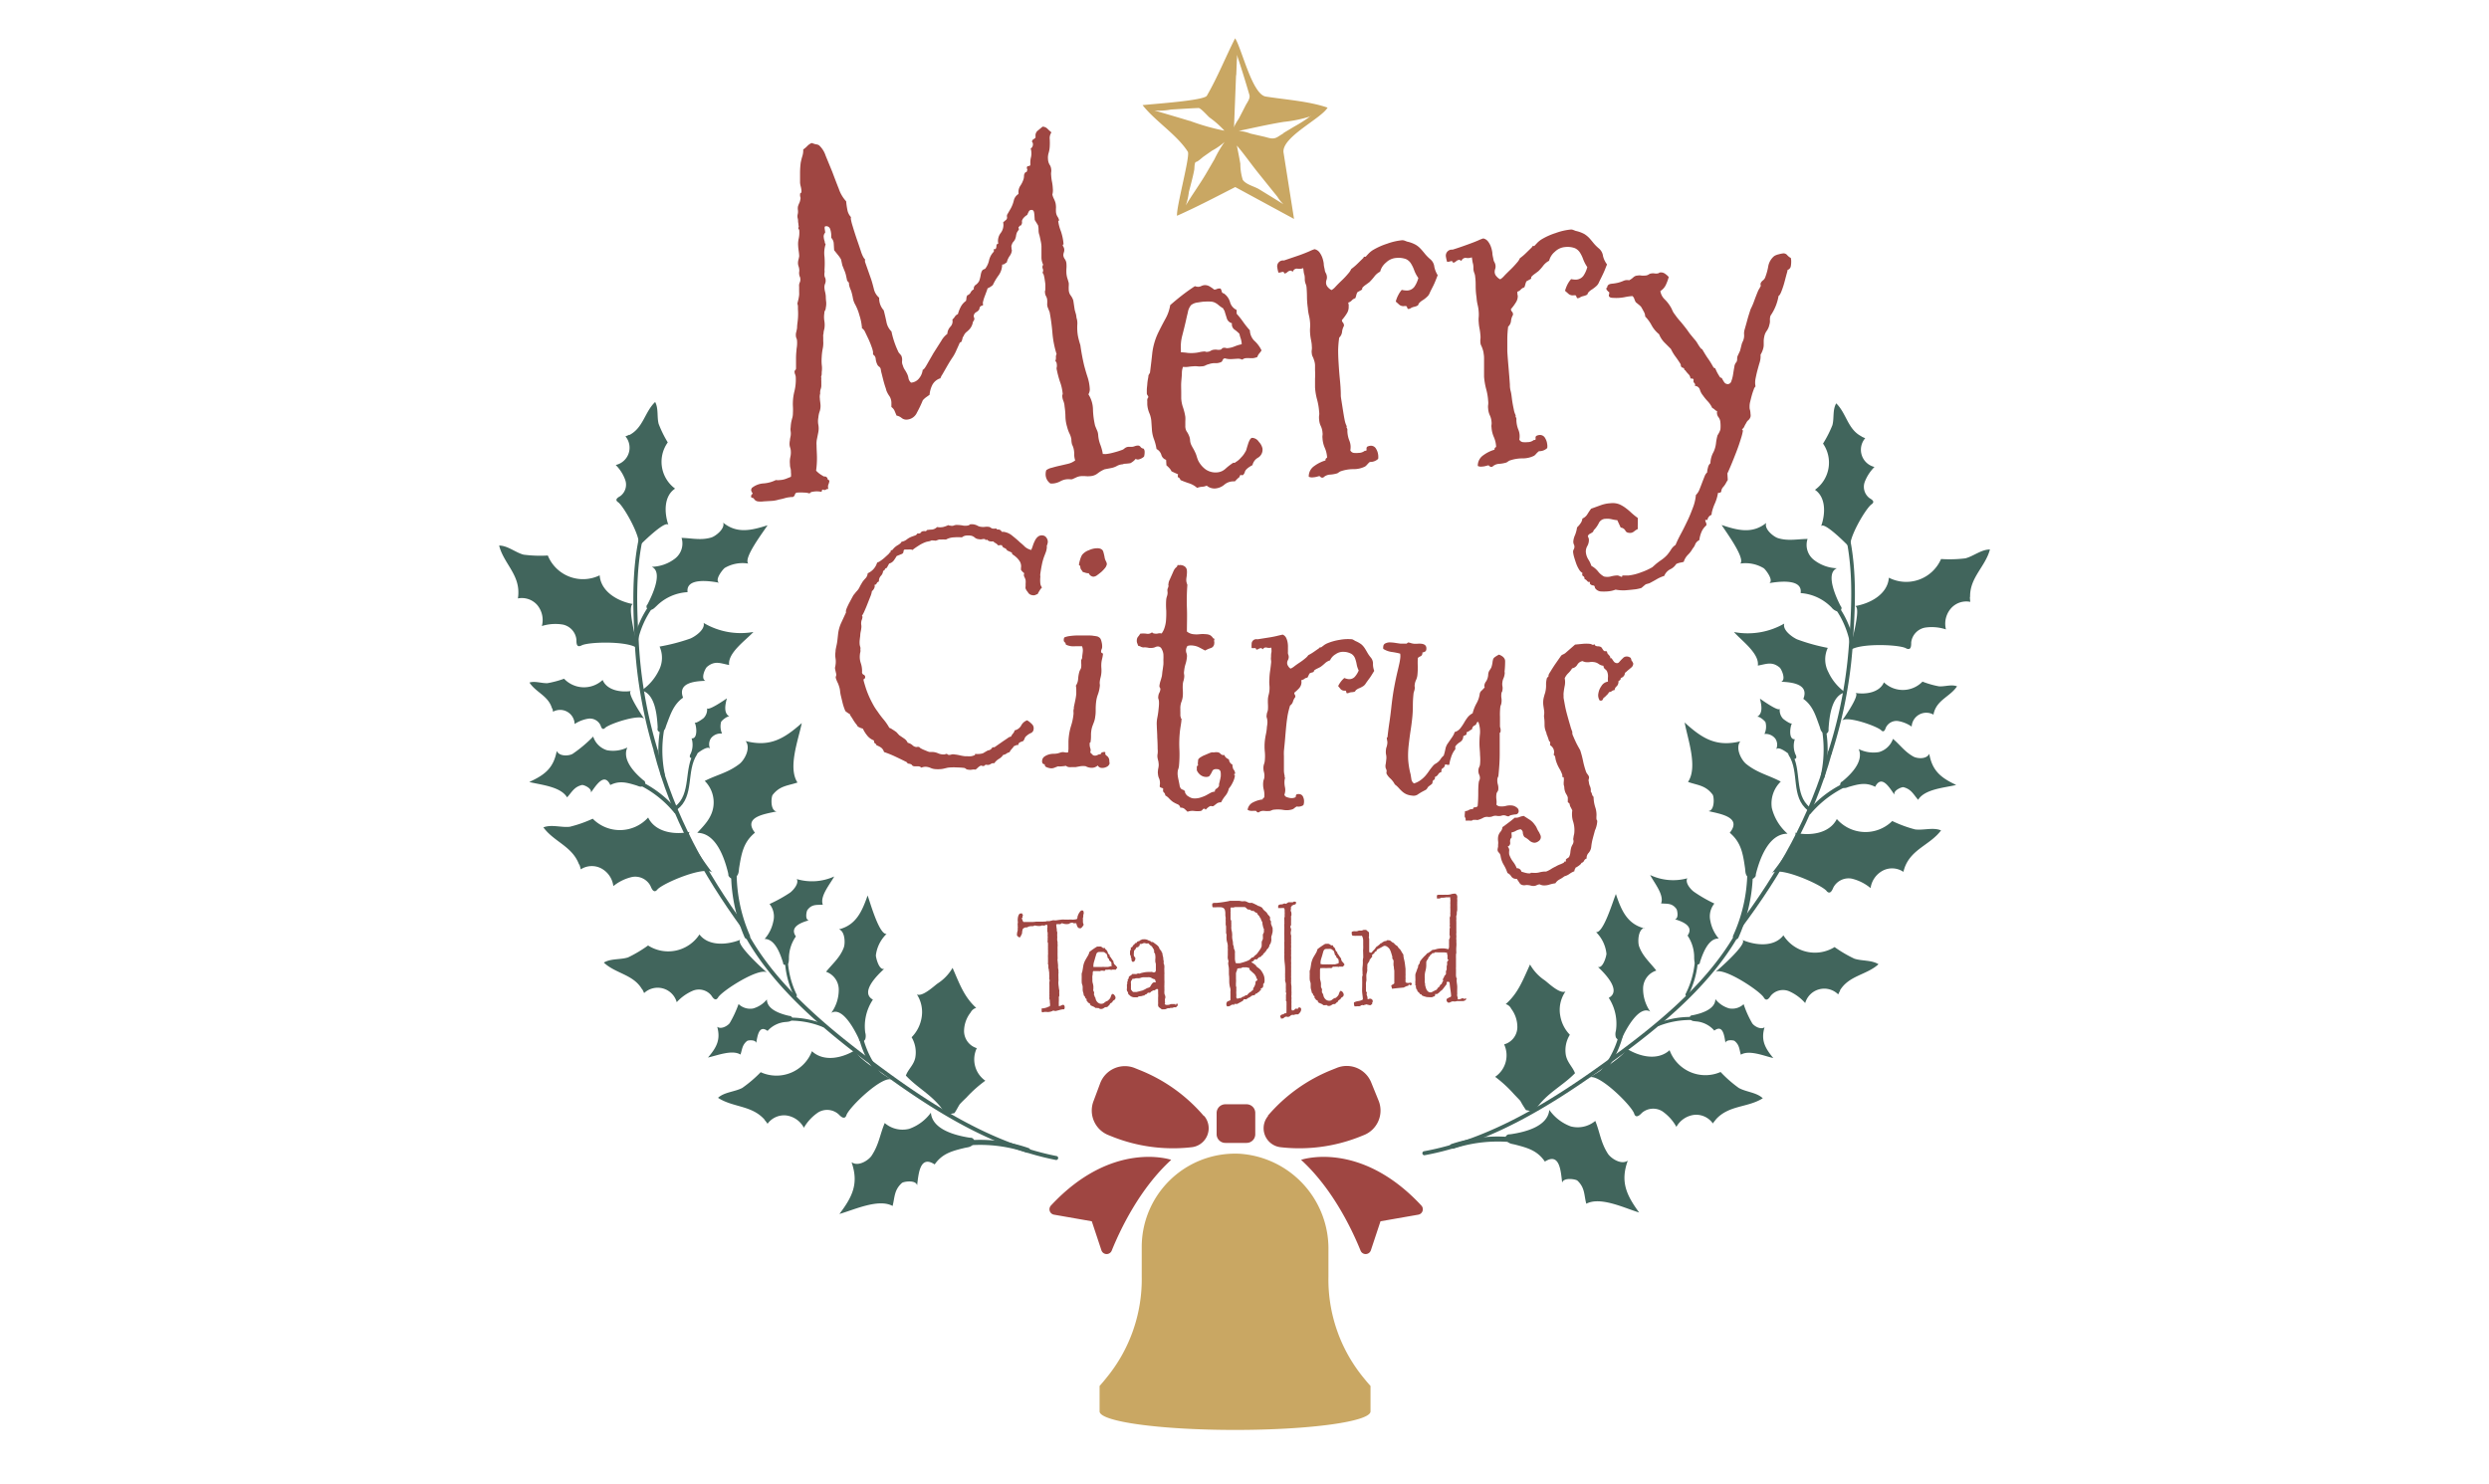 <?xml version="1.0" encoding="UTF-8"?> <svg xmlns="http://www.w3.org/2000/svg" id="Layer_1" data-name="Layer 1" viewBox="0 0 376.84 224.8"><defs><style>.cls-1{fill:#c9a763;}.cls-2{fill:#41655c;}.cls-3{fill:#9f4642;}</style></defs><path class="cls-1" d="M194.33,20.18l-.86.54c-.71.44-1.22.2-2,0l-2.15-.49a5.89,5.89,0,0,0-1.77-.4c2.27-.48,4.52-1,6.8-1.37a20.05,20.05,0,0,0,4-.82l.1-.13s0,.09-.1.13A21.11,21.11,0,0,1,196,19.14l-1.67,1Zm-3.67,8.5c-.7-.44-2-.71-2.5-1.44a8.07,8.07,0,0,1-.37-2.43c-.16-.93-.34-1.85-.53-2.77,1.18,1.38,2.21,2.88,3.36,4.3l1.85,2.3.93,1.15a5.47,5.47,0,0,0,.92,1.15c-1.21-.76-2.44-1.51-3.66-2.26ZM187.17,11.4l.09-2.29a3,3,0,0,0,0-.84q1,3,1.9,6.09c.17.55-.35,1.17-.59,1.64s-.61,1.2-.92,1.79c-.2.4-.8,1.16-.82,1.61.1-2.67.21-5.33.31-8Zm-3.29,12.7-1.35,2.32c-.93,1.56-2.07,3.12-3,4.7a9.58,9.58,0,0,0,.47-2.05c.28-1.11.6-2.22.81-3.35.05-.25,0-1,.23-1.19.29,0,.94-.65,1.19-.82l1.27-.89a9.47,9.47,0,0,0,1.9-1.32,17.68,17.68,0,0,0-1.52,2.6Zm-3.77-5.79c-1.77-.54-3.55-1.06-5.33-1.58a9.19,9.19,0,0,0,2.5-.14c1.4-.08,2.79-.18,4.19-.23.33,0,1.36,1.19,1.65,1.43a14.45,14.45,0,0,1,2.26,2,33.63,33.63,0,0,1-5.27-1.5Zm20.92-2c-2.89-1-6.39-1.21-9.4-1.69C189.57,14.28,188,7.32,187,5.8c-1.38,2.7-2.66,5.91-4.28,8.7-.43.73-7.91,1.22-9.73,1.42,1.87,2.4,5.22,4.49,6.85,7.06.39.6-1.75,8.31-1.64,9.7,3-1.33,6.06-2.94,8.82-4.35l8.9,4.83-1.58-10C193.91,20.81,200,18,201,16.3Z"></path><path class="cls-2" d="M267.17,155.57c-.6.43-1.57-.16-1.87-.58a15.33,15.33,0,0,1-1.31-2.91,2.51,2.51,0,0,1-2.22.63,4.13,4.13,0,0,1-2.06-1.4c0,1.54-2.11,2.17-3.32,2.42-.35.08-.24,0-.37.08-.31.21-.16.46,0,.65s.47.18.68.22a4.08,4.08,0,0,1,2.85,1.4c1.34-1,1.52.87,1.69,1.85.09-.52,1.23-.41,1.38-.28.76.62.71,1.3.95,2.08,1.27-.77,3.55.2,4.91.51-1.27-1.54-1.9-2.72-1.32-4.67Z"></path><path class="cls-2" d="M258.44,154.72a13.09,13.09,0,0,0-7.3.66c-.27.11-.47-.3-.2-.42a13.48,13.48,0,0,1,7.54-.7c.29,0,.26.5,0,.46Z"></path><path class="cls-2" d="M292.09,114.17c-.42.86-1.84.72-2.4.41-1.34-.75-2-1.77-3.09-2.68a3.16,3.16,0,0,1-2.12,2,5,5,0,0,1-3.07-.46c.8,1.85-1.14,3.78-2.34,4.79-.35.3-.28.13-.38.31-.22.42.08.64.38.76s.62-.06.88-.14c1.46-.42,2.57-.71,3.95,0,1-1.93,2.18.15,2.92,1.19-.19-.66,1.13-1.19,1.37-1.13,1.2.3,1.53,1.13,2.22,1.91,1-1.65,4.07-1.83,5.76-2.25-2.28-1.08-3.63-2.11-4.08-4.75Z"></path><path class="cls-2" d="M281.92,118.22a16,16,0,0,0-7.77,5c-.24.29-.72,0-.48-.34a16.34,16.34,0,0,1,8-5.22c.35-.12.61.41.25.53Z"></path><path class="cls-2" d="M292.85,107.74a2.5,2.5,0,0,0-.11.49,2.22,2.22,0,0,0-3.31,1.81,5.08,5.08,0,0,0-2.06-.84,1.78,1.78,0,0,0-1.85,1c-.09.25-.21.6-.48.55a.6.6,0,0,1-.23-.16c-.69-.65-5.28-2.24-5.92-1.44.17-.22,2.86-4.07,2-4.21,1.64.27,3.68-.07,4.34-1.6a4.14,4.14,0,0,0,5.84-.11,13.62,13.62,0,0,0,2.48.71c.91.07,1.88-.33,2.75,0-1,1.51-2.9,2-3.47,3.88Z"></path><path class="cls-2" d="M288.4,131.31a7,7,0,0,0-.22.73,3.05,3.05,0,0,0-3.09-.2,3.55,3.55,0,0,0-1.88,2.66,7,7,0,0,0-2.84-1.43,2.61,2.61,0,0,0-2.78,1.31c-.16.37-.38.89-.75.78a.71.71,0,0,1-.32-.26c-.9-1-7.26-3.79-8.28-2.63.28-.31,4.63-5.9,3.44-6.17,2.32.53,5.28.18,6.42-2.06a5.76,5.76,0,0,0,8.39.3,19.17,19.17,0,0,0,3.45,1.27c1.29.17,2.73-.35,3.94.15-1.63,2.18-4.42,2.79-5.48,5.55Z"></path><path class="cls-2" d="M266,108.57c.33-.17,1.2.6,1.3.81a2.62,2.62,0,0,1-.16,1.78,1.84,1.84,0,0,1,1.67.74,1.66,1.66,0,0,1,.08,1.63c.36-.77,2.43,1,2.55,1.25l.13.15a.31.31,0,0,0,.39-.19.63.63,0,0,0-.09-.42,3.29,3.29,0,0,1-.13-2.37c-1,.1-.71-2-.42-2.42-.16.25-1.29-.6-1.37-.69a1.91,1.91,0,0,1-.49-1.53c-.08.59-2.83-1.39-3-1.5.18.77.57,2.24-.46,2.76Z"></path><path class="cls-2" d="M277.34,114.07c-2.65,9.72-7.72,18.52-13.73,26.53-.23.31-.73,0-.5-.35,6-8,11-16.73,13.66-26.39.1-.38.67-.17.57.21Z"></path><path class="cls-2" d="M263.51,112.24c-.85,1.05.15,2.89.88,3.47,1.74,1.39,3.42,1.69,5.22,2.66a4.61,4.61,0,0,0-1.35,4,7.54,7.54,0,0,0,2.38,3.89c-2.82,0-4.15,3.68-4.73,5.86-.17.64,0,.44-.18.68-.4.54-.86.25-1.19-.08s-.28-.88-.34-1.27c-.32-2.2-.59-3.88-2.31-5.33,1.91-2.38-1.46-2.86-3.23-3.28,1-.11.86-2.2.64-2.49-1.08-1.45-2.32-1.42-3.73-1.93,1.52-2.25-.06-6.51-.51-9,2.71,2.48,4.82,3.73,8.45,2.85Z"></path><path class="cls-2" d="M265.13,128.2A24.76,24.76,0,0,1,263.2,142c-.23.49-1,.2-.8-.3a23.72,23.72,0,0,0,1.9-13.3c-.06-.54.77-.7.83-.15Z"></path><path class="cls-2" d="M246.41,175.8c-1,.66-2.57-.41-3-1.12-1.07-1.68-1.18-3.22-1.88-4.92a4.16,4.16,0,0,1-3.71.83,6.86,6.86,0,0,1-3.25-2.5c-.24,2.52-3.68,3.35-5.69,3.66-.59.09-.4,0-.63.1-.52.3-.3.74,0,1.06s.76.34,1.11.43c1.93.5,3.4.9,4.54,2.58,2.3-1.48,2.41,1.58,2.62,3.2.19-.84,2-.55,2.29-.33,1.19,1.1,1,2.21,1.36,3.51,2.16-1.14,5.82.68,8,1.33-1.95-2.66-2.86-4.67-1.73-7.83Z"></path><path class="cls-2" d="M232.16,173.57a21.5,21.5,0,0,0-12.08.38c-.46.16-.79-.53-.33-.69a22.14,22.14,0,0,1,12.47-.45c.48.1.42.86-.06.76Z"></path><path class="cls-2" d="M270.14,94.44c-.3,1,1.26,2.08,1.95,2.39a29,29,0,0,0,4.64,1.29,4.11,4.11,0,0,0,.08,3.65,7.82,7.82,0,0,0,2.56,3.09c-2.11.45-2.4,3.82-2.52,5.45,0,.47,0,.32-.05.51-.22.44-.58.29-.87.09s-.33-.58-.43-.87c-.6-1.63-1-3.14-2.47-4.2.89-2.21-1.65-2.52-3.34-2.59.77-.35,0-1.94-.23-2.14-1.18-1-2.07-.52-3.32-.31.26-1.85-2.5-3.8-3.61-5.08a11.11,11.11,0,0,0,7.61-1.28Z"></path><path class="cls-2" d="M275.66,107.4a18.45,18.45,0,0,1,.57,10.3c-.09.38-.66.16-.57-.22a18,18,0,0,0-.6-10c-.12-.38.48-.48.6-.11Z"></path><path class="cls-2" d="M255.47,133c-.4.68.52,1.72,1,2.06a21.55,21.55,0,0,0,3.09,1.78,3.07,3.07,0,0,0-.61,2.62,5.75,5.75,0,0,0,1.27,2.68c-1.59-.06-2.41,2.3-2.8,3.44-.11.34,0,.24-.12.36-.24.28-.48.1-.64-.09s-.13-.48-.16-.7a5.87,5.87,0,0,0-1-3.46c1-1.42-.72-2.11-1.91-2.47.61-.11.36-1.39.22-1.57-.67-.91-1.38-.75-2.32-.83.53-1.27-1.09-3.18-1.65-4.3a8.18,8.18,0,0,0,5.68.48Z"></path><path class="cls-2" d="M257.05,143.31a13.66,13.66,0,0,1-1.47,7.47c-.14.26-.5,0-.37-.26a13.36,13.36,0,0,0,1.39-7.25c0-.29.44-.25.45,0Z"></path><path class="cls-2" d="M281.84,66.11a4.11,4.11,0,0,0,.56.25,2.68,2.68,0,0,0,1.4,4.36A6.46,6.46,0,0,0,282.32,73a2.15,2.15,0,0,0,.73,2.44c.28.17.67.4.54.69a.64.64,0,0,1-.24.25c-.94.67-3.9,5.79-3.09,6.74-.21-.26-4.2-4.36-4.56-3.38.7-1.9.77-4.42-.91-5.56a5.06,5.06,0,0,0,1.22-7,17.11,17.11,0,0,0,1.42-2.79c.29-1.07,0-2.33.58-3.3,1.57,1.54,1.73,3.93,3.83,5Z"></path><path class="cls-2" d="M298.25,90.39a5,5,0,0,0,.06.76,3.08,3.08,0,0,0-2.94,1,3.54,3.54,0,0,0-.75,3.17,6.87,6.87,0,0,0-3.17-.27,2.59,2.59,0,0,0-2.09,2.24c0,.41,0,1-.41,1a.71.71,0,0,1-.39-.12c-1.22-.63-8.15-.82-8.67.63.14-.39,2.11-7.19.9-7,2.35-.37,5-1.8,5.19-4.31a5.75,5.75,0,0,0,7.9-2.83,19.63,19.63,0,0,0,3.68-.1c1.26-.33,2.41-1.35,3.72-1.34-.71,2.64-3.07,4.24-3,7.19Z"></path><path class="cls-2" d="M279.28,78.44C281.08,84,281,90.2,280.61,96a69.58,69.58,0,0,1-3.27,18.1.3.3,0,0,1-.57-.21A68.38,68.38,0,0,0,280,96.6c.43-5.88.61-12.23-1.24-17.9-.12-.37.43-.63.56-.26Z"></path><path class="cls-2" d="M267.42,79.19c-.38.91,1.1,2.09,1.75,2.3,1.54.49,3,.14,4.5.13a2.88,2.88,0,0,0,.93,3.15,6,6,0,0,0,3.51,1.29c-1.8.76-.09,4.45.49,5.58.17.34.2.24.21.43,0,.43-.37.56-.71.5a1.72,1.72,0,0,1-.8-.57,7.23,7.23,0,0,0-4.68-2.18c.33-2.23-3.34-1.75-4.73-1.51.69-.46-.61-2.08-.85-2.25a5.36,5.36,0,0,0-3.55-.71c.79-.8-2.18-4.81-2.83-5.84,2.39.8,4.63,1.4,6.76-.32Z"></path><path class="cls-2" d="M274.84,88.29a14.45,14.45,0,0,1,5.81,8.8.31.31,0,0,1-.6.11,13.78,13.78,0,0,0-5.56-8.41.31.31,0,0,1,.35-.5Z"></path><path class="cls-2" d="M278.62,150a4.82,4.82,0,0,0-.31.6,3,3,0,0,0-5,1.31,7,7,0,0,0-2.44-1.79,2.41,2.41,0,0,0-2.76.67c-.21.3-.48.72-.81.56a.67.67,0,0,1-.26-.29c-.69-1.08-6.22-4.69-7.34-3.84.3-.23,5.13-4.43,4.06-4.89,2.07.9,4.88,1.12,6.25-.68a5.65,5.65,0,0,0,7.75,1.78,19.18,19.18,0,0,0,3,1.76c1.18.38,2.59.18,3.65.84-1.82,1.65-4.49,1.69-5.86,4Z"></path><path class="cls-2" d="M259.8,169.54a6,6,0,0,0-.47.6,3.09,3.09,0,0,0-2.81-1.3,3.59,3.59,0,0,0-2.71,1.82,7,7,0,0,0-2.13-2.36,2.62,2.62,0,0,0-3.07.22c-.28.29-.68.69-1,.47a.8.8,0,0,1-.2-.36c-.47-1.29-5.42-6.15-6.79-5.44.37-.19,6.44-3.83,5.43-4.52,2,1.33,4.86,2.07,6.73.38a5.77,5.77,0,0,0,7.72,3.3,19,19,0,0,0,2.76,2.42c1.15.63,2.68.66,3.63,1.56-2.3,1.45-5.12,1-7.11,3.21Z"></path><path class="cls-2" d="M248.94,140.53c-.95.25-1,2.14-.78,2.78.54,1.53,1.68,2.47,2.61,3.68a2.86,2.86,0,0,0-2,2.64,6,6,0,0,0,1.08,3.57c-1.69-1-3.6,2.61-4.16,3.76-.17.33-.07.3-.22.42-.33.28-.66,0-.82-.26a1.75,1.75,0,0,1,0-1,7.19,7.19,0,0,0-1.08-5c2-1.07-.61-3.72-1.64-4.68.79.27,1.3-1.74,1.29-2a5.38,5.38,0,0,0-1.57-3.27c1.12.15,2.52-4.63,3-5.77.8,2.39,1.67,4.53,4.32,5.2Z"></path><path class="cls-2" d="M263.05,142c-4.72,8.07-12.9,14.48-20.39,19.81-8,5.73-17.2,11.38-27,13.15a.31.31,0,0,1-.11-.6c9.93-1.79,19.25-7.58,27.31-13.4,7.26-5.24,15.15-11.46,19.74-19.32.2-.34.7,0,.5.36Z"></path><path class="cls-2" d="M246.16,152.85a14.51,14.51,0,0,1-3.51,9.87c-.25.29-.75-.06-.5-.36a13.94,13.94,0,0,0,3.4-9.56c0-.4.6-.34.61,0Z"></path><path class="cls-2" d="M237,150.18a4.89,4.89,0,0,0-.77,3.67,5.39,5.39,0,0,0,1.45,2.86,4.44,4.44,0,0,0-.6,3.12c.24,1.13,1,1.71,1.38,2.7-1.95,2-4.3,3-6,5.55a.62.62,0,0,1-.2.22.42.42,0,0,1-.31,0l-.91-.18a15.4,15.4,0,0,1-.86-1.4c-.32-.36-.67-.7-1-1.06a19.45,19.45,0,0,0-2.81-2.58,3.93,3.93,0,0,0,1.36-4.91,2.73,2.73,0,0,0,2-2.56,4.59,4.59,0,0,0-.93-2.84,1.32,1.32,0,0,0-.83-.7c1.88-1.65,2.58-3.61,3.68-6a7.08,7.08,0,0,0,2.23,2.4c.5.36,2.26,2.09,3.11,1.69Z"></path><path class="cls-2" d="M271.23,114c1.63,2.49.33,6.33,2.81,8.28.28.23,0,.68-.32.46-2.66-2.1-1.23-5.79-2.91-8.38-.2-.3.23-.66.42-.36Z"></path><path class="cls-2" d="M108.59,155.5c.59.45,1.57-.14,1.88-.54a16.44,16.44,0,0,0,1.35-2.9,2.53,2.53,0,0,0,2.21.67,4.17,4.17,0,0,0,2.08-1.37c0,1.54,2.08,2.19,3.28,2.47.35.08.24,0,.37.09.31.2.15.46,0,.64s-.47.17-.69.21a4.08,4.08,0,0,0-2.86,1.36c-1.33-1-1.53.85-1.72,1.82-.09-.52-1.22-.43-1.38-.3-.76.61-.73,1.29-1,2.06-1.26-.78-3.55.15-4.92.45,1.3-1.52,1.94-2.7,1.4-4.66Z"></path><path class="cls-2" d="M117.33,154.78a13,13,0,0,1,7.29.78c.27.11.47-.3.2-.42a13.55,13.55,0,0,0-7.53-.82c-.29,0-.26.5,0,.46Z"></path><path class="cls-2" d="M84.29,113.73c.4.87,1.83.76,2.39.45a20.17,20.17,0,0,0,3.13-2.63,3.18,3.18,0,0,0,2.09,2.07,5,5,0,0,0,3.08-.41c-.83,1.83,1.08,3.8,2.27,4.82.34.3.27.14.37.32.22.42-.09.63-.39.75s-.62-.07-.88-.15c-1.45-.44-2.56-.76-3.95-.06-.92-2-2.18.11-2.94,1.15.2-.66-1.11-1.21-1.35-1.15-1.2.28-1.54,1.1-2.25,1.87-1-1.66-4-1.89-5.73-2.33,2.3-1.05,3.67-2.06,4.16-4.7Z"></path><path class="cls-2" d="M94.4,117.94a15.9,15.9,0,0,1,7.69,5.15c.23.29.72,0,.49-.34a16.43,16.43,0,0,0-7.92-5.34c-.36-.12-.62.41-.26.53Z"></path><path class="cls-2" d="M83.63,107.3a3.26,3.26,0,0,1,.1.49A2.2,2.2,0,0,1,87,109.65a5.23,5.23,0,0,1,2.08-.81,1.78,1.78,0,0,1,1.84,1c.09.25.2.6.46.55a.49.49,0,0,0,.24-.16c.7-.64,5.31-2.16,5.94-1.34-.17-.22-2.8-4.12-2-4.24-1.65.24-3.68-.13-4.32-1.67a4.15,4.15,0,0,1-5.84-.19,14.89,14.89,0,0,1-2.49.67c-.91.05-1.87-.36-2.75-.09,1,1.52,2.87,2,3.42,3.93Z"></path><path class="cls-2" d="M87.72,130.93a7,7,0,0,1,.21.73,3.08,3.08,0,0,1,3.09-.15,3.52,3.52,0,0,1,1.84,2.69,6.94,6.94,0,0,1,2.86-1.39,2.61,2.61,0,0,1,2.76,1.35c.16.37.37.89.74.8a.8.8,0,0,0,.32-.26c.92-1,7.32-3.68,8.33-2.51-.28-.32-4.55-6-3.35-6.22-2.33.5-5.29.11-6.39-2.16a5.76,5.76,0,0,1-8.39.18,18.91,18.91,0,0,1-3.47,1.22c-1.3.15-2.73-.39-4,.09,1.6,2.2,4.38,2.85,5.4,5.63Z"></path><path class="cls-2" d="M110.5,108.53c-.33-.18-1.21.58-1.32.79a2.68,2.68,0,0,0,.14,1.78,1.86,1.86,0,0,0-1.69.72,1.67,1.67,0,0,0-.1,1.62c-.34-.77-2.44,1-2.56,1.21l-.14.15a.3.3,0,0,1-.39-.19.65.65,0,0,1,.11-.42,3.29,3.29,0,0,0,.16-2.37c1,.12.74-2,.45-2.41.17.25,1.3-.59,1.38-.67a1.86,1.86,0,0,0,.51-1.52c.07.58,2.86-1.35,3-1.46-.19.77-.6,2.24.42,2.77Z"></path><path class="cls-2" d="M99,113.86c2.51,9.75,7.43,18.63,13.33,26.73.23.32.73,0,.5-.34-5.86-8.06-10.76-16.89-13.26-26.6-.1-.37-.67-.17-.57.21Z"></path><path class="cls-2" d="M112.89,112.23c.84,1.06-.19,2.89-.93,3.46-1.76,1.36-3.44,1.64-5.26,2.58a4.59,4.59,0,0,1,1.29,4c-.28,1.64-1.35,2.71-2.43,3.86,2.82,0,4.09,3.73,4.64,5.92.16.64,0,.45.17.69.39.55.85.26,1.18-.07s.3-.87.36-1.26c.36-2.19.65-3.87,2.39-5.3-1.87-2.4,1.51-2.83,3.28-3.22-1-.13-.82-2.21-.6-2.5,1.11-1.43,2.35-1.39,3.76-1.88-1.49-2.27.15-6.51.65-9-2.75,2.44-4.88,3.65-8.5,2.72Z"></path><path class="cls-2" d="M111,128.17a24.79,24.79,0,0,0,1.73,13.77c.22.5,1,.22.8-.28a23.69,23.69,0,0,1-1.69-13.33c.06-.54-.77-.71-.84-.16Z"></path><path class="cls-2" d="M129,176.05c1,.67,2.58-.38,3-1.08,1.09-1.67,1.23-3.2,1.95-4.89a4.13,4.13,0,0,0,3.7.88,6.91,6.91,0,0,0,3.29-2.45c.2,2.53,3.63,3.41,5.63,3.75.59.1.4,0,.63.1.51.31.29.75,0,1.07s-.76.33-1.11.41c-1.94.47-3.42.85-4.58,2.51-2.28-1.51-2.44,1.54-2.66,3.16-.19-.85-2-.58-2.29-.36-1.21,1.08-1.08,2.19-1.42,3.49-2.14-1.17-5.83.59-8.05,1.21,2-2.64,2.94-4.63,1.85-7.8Z"></path><path class="cls-2" d="M143.33,174a21.57,21.57,0,0,1,12.07.55c.45.17.79-.51.33-.68a22.21,22.21,0,0,0-12.46-.64c-.47.1-.43.86.06.77Z"></path><path class="cls-2" d="M106.53,94.33c.28,1-1.29,2.07-2,2.37a29,29,0,0,1-4.67,1.22,4.12,4.12,0,0,1-.13,3.65,7.72,7.72,0,0,1-2.6,3c2.1.49,2.34,3.86,2.44,5.49,0,.48-.06.32,0,.52.22.44.58.3.87.1s.34-.57.45-.86c.62-1.62,1.07-3.13,2.53-4.16-.85-2.23,1.69-2.5,3.38-2.55-.77-.36,0-1.94.26-2.13,1.2-1,2.07-.49,3.33-.27-.24-1.84,2.55-3.76,3.68-5a11,11,0,0,1-7.59-1.4Z"></path><path class="cls-2" d="M100.82,107.21a18.53,18.53,0,0,0-.73,10.29c.09.38.67.17.57-.2a18.14,18.14,0,0,1,.76-10c.12-.37-.48-.49-.6-.12Z"></path><path class="cls-2" d="M120.63,133.13c.38.69-.55,1.71-1,2.05a21.87,21.87,0,0,1-3.12,1.73,3,3,0,0,1,.57,2.63,5.7,5.7,0,0,1-1.31,2.66c1.6,0,2.38,2.34,2.75,3.48.11.34,0,.25.12.37s.47.1.64-.09.14-.47.17-.7a5.78,5.78,0,0,1,1.05-3.44c-1-1.43.75-2.09,1.95-2.44-.61-.11-.34-1.39-.2-1.57.68-.91,1.4-.73,2.33-.8-.5-1.28,1.14-3.16,1.72-4.27a8.12,8.12,0,0,1-5.68.39Z"></path><path class="cls-2" d="M118.89,143.39a13.74,13.74,0,0,0,1.35,7.5c.14.26.51,0,.38-.25a13.34,13.34,0,0,1-1.28-7.28c0-.29-.43-.25-.45,0Z"></path><path class="cls-2" d="M95.26,65.84a4.24,4.24,0,0,1-.57.24,2.68,2.68,0,0,1-1.47,4.34,6.11,6.11,0,0,1,1.45,2.29,2.15,2.15,0,0,1-.77,2.43c-.27.16-.67.38-.55.68a.67.67,0,0,0,.25.25c.92.69,3.8,5.85,3,6.79.22-.25,4.26-4.3,4.61-3.32-.67-1.91-.7-4.42,1-5.54a5.05,5.05,0,0,1-1.11-7,17.13,17.13,0,0,1-1.38-2.81c-.28-1.08,0-2.33-.53-3.31-1.59,1.52-1.79,3.91-3.9,5Z"></path><path class="cls-2" d="M78.48,89.87a5,5,0,0,1-.07.76,3.1,3.1,0,0,1,2.93,1,3.55,3.55,0,0,1,.7,3.18,6.85,6.85,0,0,1,3.17-.22,2.6,2.6,0,0,1,2.06,2.27c0,.41,0,1,.39,1a.84.84,0,0,0,.4-.12c1.23-.61,8.16-.7,8.66.76-.14-.39-2-7.22-.8-7-2.34-.4-4.94-1.86-5.13-4.37a5.75,5.75,0,0,1-7.85-3A19.34,19.34,0,0,1,79.26,84c-1.25-.34-2.39-1.37-3.69-1.38.66,2.64,3,4.28,2.91,7.23Z"></path><path class="cls-2" d="M97.63,78.2c-1.89,5.54-1.89,11.73-1.6,17.51a69.77,69.77,0,0,0,3,18.15c.12.37.69.17.57-.21a68.58,68.58,0,0,1-2.93-17.3c-.35-5.89-.43-12.23,1.5-17.88.13-.37-.42-.64-.55-.27Z"></path><path class="cls-2" d="M109.48,79.13c.36.91-1.13,2.07-1.78,2.27-1.56.47-3,.1-4.51.06a2.88,2.88,0,0,1-1,3.14,6,6,0,0,1-3.52,1.24c1.79.79,0,4.45-.58,5.58-.17.33-.2.23-.21.42,0,.43.36.56.69.51s.57-.34.82-.56a7.2,7.2,0,0,1,4.71-2.11c-.3-2.23,3.37-1.7,4.75-1.43-.69-.48.64-2.08.88-2.24a5.37,5.37,0,0,1,3.56-.66c-.77-.82,2.26-4.77,2.92-5.8-2.4.77-4.64,1.33-6.75-.42Z"></path><path class="cls-2" d="M101.92,88.12A14.36,14.36,0,0,0,96,96.83a.3.3,0,0,0,.59.12,13.8,13.8,0,0,1,5.69-8.33.31.31,0,0,0-.35-.5Z"></path><path class="cls-2" d="M97.22,149.79a4.94,4.94,0,0,1,.3.61,3,3,0,0,1,4.94,1.38,7,7,0,0,1,2.47-1.75,2.42,2.42,0,0,1,2.75.71c.2.3.47.73.8.58a.73.73,0,0,0,.26-.29c.71-1.07,6.29-4.6,7.4-3.73-.3-.24-5.06-4.51-4-5-2.09.86-4.9,1-6.24-.78a5.65,5.65,0,0,1-7.78,1.67A19.79,19.79,0,0,1,95.08,145c-1.18.37-2.59.14-3.66.78,1.79,1.69,4.47,1.77,5.8,4.06Z"></path><path class="cls-2" d="M115.74,169.58a7.54,7.54,0,0,1,.47.61,3.09,3.09,0,0,1,2.82-1.26,3.56,3.56,0,0,1,2.68,1.86,7.06,7.06,0,0,1,2.18-2.33,2.61,2.61,0,0,1,3.06.28c.28.28.67.69,1,.47a.66.66,0,0,0,.21-.35c.49-1.28,5.51-6.07,6.87-5.34-.37-.19-6.38-3.93-5.36-4.6-2,1.3-4.89,2-6.74.28a5.75,5.75,0,0,1-7.76,3.18,19.45,19.45,0,0,1-2.8,2.39c-1.16.6-2.69.61-3.66,1.49,2.29,1.49,5.11,1.1,7.06,3.32Z"></path><path class="cls-2" d="M127,140.74c.95.26,1,2.15.74,2.79-.57,1.52-1.72,2.45-2.67,3.64a2.87,2.87,0,0,1,1.92,2.67,6,6,0,0,1-1.13,3.56c1.7-1,3.56,2.65,4.11,3.81.16.34.06.3.2.43.33.28.67.05.83-.25a1.75,1.75,0,0,0,0-1,7.27,7.27,0,0,1,1.16-5c-2-1.1.67-3.71,1.71-4.66-.8.26-1.27-1.76-1.26-2.05a5.39,5.39,0,0,1,1.62-3.24c-1.12.13-2.45-4.67-2.87-5.82-.84,2.38-1.74,4.51-4.4,5.14Z"></path><path class="cls-2" d="M112.91,142c4.6,8.15,12.68,14.67,20.09,20.12,7.94,5.85,17,11.63,26.85,13.55a.3.3,0,0,0,.12-.59c-9.9-1.94-19.14-7.87-27.1-13.81-7.19-5.35-15-11.69-19.46-19.61-.19-.34-.69,0-.5.34Z"></path><path class="cls-2" d="M129.64,153.1A14.46,14.46,0,0,0,133,163c.25.3.75,0,.5-.35a14,14,0,0,1-3.26-9.62c0-.39-.59-.34-.6,0Z"></path><path class="cls-2" d="M138.8,150.57a4.93,4.93,0,0,1,.71,3.67,5.48,5.48,0,0,1-1.49,2.85,4.48,4.48,0,0,1,.55,3.12c-.25,1.13-1.06,1.7-1.42,2.68,1.92,2.05,4.25,3.05,5.89,5.64a.62.62,0,0,0,.19.23.42.42,0,0,0,.31,0l.92-.17c.12,0,.71-1.2.87-1.38.33-.36.69-.7,1-1a18.92,18.92,0,0,1,2.85-2.54,3.94,3.94,0,0,1-1.29-4.93,2.72,2.72,0,0,1-1.93-2.58,4.64,4.64,0,0,1,1-2.83,1.35,1.35,0,0,1,.84-.69c-1.85-1.68-2.52-3.65-3.58-6.06a7,7,0,0,1-2.27,2.37c-.51.36-2.29,2.06-3.13,1.65Z"></path><path class="cls-2" d="M105.14,113.9c-1.66,2.47-.42,6.32-2.93,8.24-.28.22,0,.68.32.46,2.68-2.06,1.31-5.77,3-8.34.2-.29-.23-.66-.43-.36Z"></path><path class="cls-3" d="M182.31,169h0a2.89,2.89,0,0,1-1.87,4.74,24.82,24.82,0,0,1-11.94-1.56l-.65-.26a4,4,0,0,1-2.27-5.21l1-2.68a4,4,0,0,1,5.22-2.28l.64.26a24.85,24.85,0,0,1,9.82,7Z"></path><path class="cls-3" d="M192,169h0a2.89,2.89,0,0,0,1.87,4.74,24.82,24.82,0,0,0,11.94-1.56l.65-.26a4,4,0,0,0,2.27-5.21L207.63,164a4,4,0,0,0-5.22-2.28l-.65.26a24.89,24.89,0,0,0-9.81,7Z"></path><path class="cls-3" d="M188.74,167.24h-3.22a1.32,1.32,0,0,0-1.32,1.31v3.23a1.32,1.32,0,0,0,1.32,1.31h3.22a1.31,1.31,0,0,0,1.31-1.31v-3.23a1.31,1.31,0,0,0-1.31-1.31Z"></path><path class="cls-3" d="M177.31,175.65s-8.9-3.07-18.19,6.92a.83.83,0,0,0,.46,1.39l5.72,1,1.46,4.4a.83.83,0,0,0,1.55.06c1.31-3.24,4.25-9.41,9-13.75Z"></path><path class="cls-3" d="M197,175.65s8.9-3.07,18.19,6.92a.83.83,0,0,1-.46,1.39l-5.72,1-1.46,4.4a.83.83,0,0,1-1.55.06c-1.31-3.24-4.25-9.41-9-13.75Z"></path><path class="cls-1" d="M206.44,208.65a23.47,23.47,0,0,1-5.31-15.33v-4.07a14.4,14.4,0,0,0-13.45-14.52,14.14,14.14,0,0,0-14.82,14.12v4.44a23.5,23.5,0,0,1-5.33,15.36c-.33.42-.69.84-1.05,1.25v3.85c0,1.55,9.18,2.81,20.51,2.81s20.51-1.26,20.51-2.81V209.9c-.37-.41-.72-.83-1.06-1.25Z"></path><path class="cls-3" d="M164.06,138.11a.63.63,0,0,1,0,.3.79.79,0,0,0-.05.3s0,.09,0,.17a.49.49,0,0,0-.05.32l0,.43a.89.89,0,0,0,.11.38.66.66,0,0,1-.17.3,1.13,1.13,0,0,1-.25.27l-.06,0-.06,0a.39.39,0,0,1-.41-.26,1.44,1.44,0,0,1-.16-.5h-.32a.31.31,0,0,1-.21-.06.22.22,0,0,0-.22,0,.44.44,0,0,0-.27.09.44.44,0,0,1-.27.09,1.67,1.67,0,0,1-.87-.13.4.4,0,0,0-.13.07.34.34,0,0,1-.16.08l-.14,0a.28.28,0,0,0-.13,0,.28.28,0,0,0-.15,0,.28.28,0,0,1-.15,0,.6.6,0,0,0,0,.3,3.47,3.47,0,0,0,.06.45c0,.15,0,.31.07.46a1.8,1.8,0,0,1,0,.22.74.74,0,0,0,0,.21.41.41,0,0,0,0,.19.57.57,0,0,1,0,.18.14.14,0,0,1,0,.07.09.09,0,0,0,0,.07,1.37,1.37,0,0,0,0,.31,1.51,1.51,0,0,1,.05.28l0,.31a.8.8,0,0,1,0,.31v.08a.25.25,0,0,0,0,.08.2.2,0,0,0,0,.11.76.76,0,0,0,0,.11l0,.27a.37.37,0,0,0,0,.09.2.2,0,0,1,0,.11v.2a1.48,1.48,0,0,0,0,.21c0,.06,0,.13,0,.21a.86.86,0,0,1,0,.22.45.45,0,0,1,0,.23.65.65,0,0,0,0,.24l.07.66a1.93,1.93,0,0,1,0,.24c0,.07,0,.15,0,.21l.06.31a1.73,1.73,0,0,1,0,.32.4.4,0,0,1,0,.22,1.11,1.11,0,0,0,0,.19,2.17,2.17,0,0,0,0,.26,2.53,2.53,0,0,1,0,.28,2.16,2.16,0,0,1,0,.44,2.29,2.29,0,0,0,0,.45,4.49,4.49,0,0,0,.06.48c0,.16.05.32.07.47a.29.29,0,0,1,0,.12.37.37,0,0,0,0,.12.48.48,0,0,0,0,.17,1.77,1.77,0,0,1,0,.2,1.34,1.34,0,0,1,0,.2.26.26,0,0,1-.07.15c0,.07,0,.13,0,.18a.5.5,0,0,1,0,.18,1.77,1.77,0,0,1,0,.32,4.15,4.15,0,0,0,0,.51.64.64,0,0,0,0,.2l.12,0a.88.88,0,0,0,.26-.09.5.5,0,0,1,.24-.09c.15,0,.23.08.26.27a.75.75,0,0,1,0,.2l-.06.21h-.2a2.59,2.59,0,0,0-.54.11l-.53.14a.94.94,0,0,1-.39-.07,1.4,1.4,0,0,1-.33.15,1.91,1.91,0,0,1-.36.07,1.23,1.23,0,0,1-.27,0,.82.82,0,0,0-.27,0,.48.48,0,0,0-.18,0l-.18.05c-.11,0-.17-.05-.17-.17a2.14,2.14,0,0,1,0-.25c0-.12,0-.18.08-.18s0,0,.05,0,0,0,0,0a.11.11,0,0,0,.07,0l.08,0,.29-.07a1.35,1.35,0,0,0,.32-.11,2.34,2.34,0,0,1,.35-.13,1.18,1.18,0,0,0,0-.56c0-.19,0-.38-.07-.57a.68.68,0,0,1,0-.21.59.59,0,0,0,0-.19.51.51,0,0,1,0-.11.06.06,0,0,1,0-.06s0,0,0-.08a.4.4,0,0,0,0-.15.58.58,0,0,1,0-.14c0-.19,0-.38,0-.59s0-.4,0-.59a2.32,2.32,0,0,1,0-.37,1.14,1.14,0,0,1,.06-.33.28.28,0,0,1-.08-.2,2,2,0,0,1,0-.25,1,1,0,0,0,0-.24,1.57,1.57,0,0,1,0-.25.52.52,0,0,1,0-.24,1.59,1.59,0,0,1-.06-.3c0-.1,0-.2-.07-.3a1.34,1.34,0,0,0,0-.2.61.61,0,0,1,0-.19.06.06,0,0,1,0-.06s0,0,0-.06a.34.34,0,0,0-.06-.12.28.28,0,0,1,0-.13.52.52,0,0,1,0-.14.63.63,0,0,0,0-.16c0-.1,0-.2,0-.29s0-.19,0-.29a3.08,3.08,0,0,1,0-.43,2,2,0,0,0,0-.42,1.77,1.77,0,0,0,0-.35.5.5,0,0,1,0-.15.18.18,0,0,1,0-.09.15.15,0,0,0,0-.09,2.45,2.45,0,0,1,0-.27c0-.1,0-.19,0-.28s0-.18-.05-.26,0-.18,0-.29v-.35a.13.13,0,0,0,0-.06.43.43,0,0,1,0-.05,0,0,0,0,1,0,0,.09.09,0,0,0,0-.12.1.1,0,0,1,0-.07.63.63,0,0,1,0-.19.52.52,0,0,0,0-.18c0-.11,0-.2-.05-.3s0-.18,0-.29a.54.54,0,0,1,0-.29.56.56,0,0,0,0-.26.35.35,0,0,0-.06-.19s0,0,0,0h-.05a.35.35,0,0,0-.19.06.39.39,0,0,1-.2.06.16.16,0,0,1-.1,0,.14.14,0,0,0-.11,0,.25.25,0,0,0-.16,0l-.15.06a2.45,2.45,0,0,1-.46,0l-.45-.07a.65.65,0,0,1-.32.11h-.32l-.24.05a.78.78,0,0,0-.23.13.35.35,0,0,0-.15,0,.33.33,0,0,1-.14,0l-.19.09a.41.41,0,0,0-.18.13,1.72,1.72,0,0,0-.12.55.76.76,0,0,1-.2.49l0,0a.21.21,0,0,1-.19.24.29.29,0,0,1-.22-.1.73.73,0,0,0-.16-.15,1.69,1.69,0,0,1,0-.32,1.31,1.31,0,0,1,.05-.27,1.06,1.06,0,0,0,.06-.34.18.18,0,0,1,0-.13.14.14,0,0,1,0-.07,0,0,0,0,0,0-.07.51.51,0,0,0,0-.2.52.52,0,0,1,0-.21.51.51,0,0,1,0-.27.54.54,0,0,0,0-.28.07.07,0,0,0,0-.05s0,0,0,0a2,2,0,0,1,0-.32,2.2,2.2,0,0,1,.06-.37,1.15,1.15,0,0,1,.14-.32.29.29,0,0,1,.23-.14h.11l.13,0a.18.18,0,0,0,.05.14.18.18,0,0,1,.07.11v.06a.05.05,0,0,0-.06.06.18.18,0,0,0,0,.09.12.12,0,0,1,0,.09s0,.05,0,.08a.38.38,0,0,0-.13.09,2.45,2.45,0,0,1,.12.31.94.94,0,0,0,.14.26c.32,0,.63,0,.94,0a5.15,5.15,0,0,0,1-.05,0,0,0,0,0,0,0l.08,0,.08,0h.5l.15,0H158a.6.6,0,0,1,.29,0,.5.5,0,0,1,.28-.08h.31a2,2,0,0,0,.26-.06l.25-.06a.69.69,0,0,1,.24,0,1.27,1.27,0,0,0,.28,0l.42-.06.41-.05a2.14,2.14,0,0,1,.44,0h.46a.65.65,0,0,0,.19,0,.78.78,0,0,1,.22,0,1,1,0,0,1,.24,0,1,1,0,0,0,.25,0,2.53,2.53,0,0,0,.48-.07.39.39,0,0,0,.11-.27.61.61,0,0,1,.08-.3.91.91,0,0,1,.08-.2,1.49,1.49,0,0,1,.14-.24,1.42,1.42,0,0,1,.18-.22.3.3,0,0,1,.2-.09.22.22,0,0,1,.22.11A.5.5,0,0,1,164.06,138.11Z"></path><path class="cls-3" d="M169.16,146.55a.85.85,0,0,1-.11.14.49.49,0,0,0-.1.16.7.7,0,0,1-.19,0h-.32a.29.29,0,0,0-.19.06.44.44,0,0,0-.23-.06h-.24a.72.72,0,0,1-.34,0,.11.11,0,0,0-.09.07l-.06.09a.54.54,0,0,1-.29,0,1.26,1.26,0,0,0-.3,0l-.15.06a.42.42,0,0,1-.18,0l-.2,0-.19,0-.24,0h-.23a.71.71,0,0,0-.07.27c0,.13,0,.28-.05.45a3.64,3.64,0,0,0,0,.45c0,.13,0,.23,0,.28a1.61,1.61,0,0,0,.07.43,2.17,2.17,0,0,1,.08.43,1.55,1.55,0,0,1,0,.21v.2a.53.53,0,0,0,0,.27.71.71,0,0,1,.1.2.49.49,0,0,1,0,.21.78.78,0,0,0,0,.22l.09.17c0,.06,0,.11.08.18s0,.13.06.18a1.15,1.15,0,0,0,.06.21,1,1,0,0,0,.33.43.75.75,0,0,0,.52.16.64.64,0,0,0,.4-.15,2.6,2.6,0,0,1,.36-.25s0,0,0,0,0,0,.06,0a.78.78,0,0,0,.26-.2,1,1,0,0,0,.21-.24.35.35,0,0,0,.07-.14l.08-.22a1.21,1.21,0,0,1,.09-.2.19.19,0,0,1,.12-.09.42.42,0,0,1,.31.21.59.59,0,0,1,.15.32.43.43,0,0,1-.22.41.52.52,0,0,0-.28.34q-.31.13-.36.27a.3.3,0,0,1-.11.16s0,0,0,0h0s-.06,0-.06.08l-.12.09-.11.11-.06,0a.65.65,0,0,0-.44.14.73.73,0,0,1-.44.15.57.57,0,0,1-.37-.15.54.54,0,0,1-.22,0,.62.62,0,0,0-.23,0,1.16,1.16,0,0,0-.36-.23l-.39-.17c0-.08-.06-.12-.09-.13s0-.05,0-.14l-.15-.08-.15-.07a.69.69,0,0,0-.1-.17l-.12-.12v-.26a.32.32,0,0,1-.21-.24.43.43,0,0,0-.21-.28,2.34,2.34,0,0,0-.09-.46,1.44,1.44,0,0,1-.08-.46v-.35a1.06,1.06,0,0,0-.08-.4,1.37,1.37,0,0,1-.07-.42v-.15a.28.28,0,0,1,0-.15s0,0,0,0a.11.11,0,0,0,0-.08.17.17,0,0,1,0-.1s0-.06,0-.15,0-.17,0-.26a2,2,0,0,1,0-.26.9.9,0,0,0,0-.15l.07-.12c.07-.34.12-.65.16-.92a2.89,2.89,0,0,1,.31-.91c.1-.18.22-.39.36-.62a2.1,2.1,0,0,0,.27-.64c.18-.15.37-.29.57-.43s.4-.27.61-.39a.41.41,0,0,0,.16,0,.32.32,0,0,0,.14,0l.17,0a.42.42,0,0,1,.22.08l.2.15a.22.22,0,0,0,.12,0l.09,0h.08a.58.58,0,0,1,.05.14.11.11,0,0,0,.09.09.8.8,0,0,1,.27.42.55.55,0,0,0,.29.38v.18a3.58,3.58,0,0,1,.29.39,3.69,3.69,0,0,0,.29.4v0a.75.75,0,0,0,.17.49A1.6,1.6,0,0,1,169.16,146.55Zm-.88-.36a.93.93,0,0,0,0-.23c0-.08,0-.16-.05-.24a1.1,1.1,0,0,0-.23-.21.31.31,0,0,1-.09-.29.34.34,0,0,1-.23-.25c0-.13-.06-.26-.09-.37s0,0,0-.08l-.21-.16a.44.44,0,0,0-.15-.12.75.75,0,0,0-.18-.07h-.31l-.32,0a.62.62,0,0,0-.3.1.71.71,0,0,0-.17.34l-.12.39c-.06.22-.12.44-.19.66a2.16,2.16,0,0,0-.1.66v.12l.32,0a1.55,1.55,0,0,0,.31,0l.22,0,.23,0,.08,0,.07,0a.33.33,0,0,0,.15,0,.31.31,0,0,1,.17,0,.2.2,0,0,1,.11,0l.16,0a.1.1,0,0,0,.08,0,.09.09,0,0,1,.08,0l.09,0,.08,0a1.09,1.09,0,0,0,.34-.07,2,2,0,0,1,.33-.08Z"></path><path class="cls-3" d="M178.3,152.05a.2.2,0,0,1,0,.14.19.19,0,0,0,0,.15.21.21,0,0,0-.14.09.23.23,0,0,1-.11.11.32.32,0,0,1-.19,0,.77.77,0,0,0-.33.1h-.2a.42.42,0,0,1-.2,0l0,0a0,0,0,0,0,0,0,.07.07,0,0,1-.07.05.11.11,0,0,1-.08,0,.13.13,0,0,0-.08,0,.65.65,0,0,0-.3.09.68.68,0,0,1-.31.08l0,0-.06,0a.27.27,0,0,0-.12,0,.29.29,0,0,1-.14,0h-.08c-.11-.1-.24-.18-.36-.27a.43.43,0,0,1-.19-.37.37.37,0,0,1,0-.16.49.49,0,0,0,0-.12.19.19,0,0,0,0-.12.23.23,0,0,1,0-.09c0-.22,0-.44,0-.65a3.39,3.39,0,0,0,0-.64,2.62,2.62,0,0,0,0-.29,2.17,2.17,0,0,1,0-.26s0-.07-.07-.1l-.11,0a.25.25,0,0,0-.17.06.45.45,0,0,1-.14.1.29.29,0,0,1-.13.05.22.22,0,0,0-.13,0,.28.28,0,0,0-.14.09.39.39,0,0,1-.17.07.59.59,0,0,1-.17.18.63.63,0,0,1-.23,0h-.06a.19.19,0,0,0-.1.08l-.08.1a.72.72,0,0,1-.2.09.28.28,0,0,0-.17.15,1,1,0,0,0-.32.06,1,1,0,0,1-.34.06.29.29,0,0,1-.18,0,.76.76,0,0,1-.12.1.28.28,0,0,1-.13.06h-.44a1,1,0,0,1-.42-.1.78.78,0,0,1-.24-.16,1.21,1.21,0,0,0-.24-.2l-.06-.28a1,1,0,0,0-.09-.15.34.34,0,0,1-.07-.16.53.53,0,0,1,0-.28,2.81,2.81,0,0,0,0-.29.43.43,0,0,0,0-.11.44.44,0,0,1,0-.1.22.22,0,0,1,0-.1l.05-.12v-.19c0-.06,0-.1,0-.12a.62.62,0,0,0,.08-.12.13.13,0,0,0,0-.11.08.08,0,0,1,0-.11l.06-.07.08-.08a.18.18,0,0,0,0-.09.26.26,0,0,1,0-.11.62.62,0,0,1,.27-.24.6.6,0,0,0,.26-.24l.32,0a1.54,1.54,0,0,0,.3,0c.11,0,.16-.05.17-.07a.68.68,0,0,1,.24,0,.25.25,0,0,0,.13,0l.11-.05c.2-.06.41-.1.61-.14a4.21,4.21,0,0,1,.62-.05h.26a.69.69,0,0,1,.25,0,.35.35,0,0,1,.14.06.4.4,0,0,0,.15,0,.29.29,0,0,0,.19-.06L175,147a.77.77,0,0,0,0-.15v-.18l0-.47c0-.16,0-.31-.07-.45a2.82,2.82,0,0,1,0-.64,2.68,2.68,0,0,0-.05-.63.31.31,0,0,0-.06-.13l-.08-.1a.23.23,0,0,1,0-.16.22.22,0,0,0,0-.14l-.08-.11a.1.1,0,0,1,0-.09.16.16,0,0,0,0-.09s0,0-.05,0a.13.13,0,0,1-.07,0s0-.05,0-.06a.07.07,0,0,0,0-.06.32.32,0,0,0-.1-.13.19.19,0,0,1-.09-.14,1,1,0,0,1-.44-.39h-.21a.44.44,0,0,1-.2,0l-.14-.05a.32.32,0,0,0-.14,0,.43.43,0,0,0-.22.06.62.62,0,0,1-.23.07l-.13,0a.11.11,0,0,0-.1.13.24.24,0,0,1,0,.16c-.11,0-.17.05-.17.14s-.11,0-.14.06-.07,0-.15,0l-.16.27a.56.56,0,0,1-.21.22,4.62,4.62,0,0,0-.05.65.45.45,0,0,0,.12.33.33.33,0,0,1,.12.23.68.68,0,0,1-.09.33.31.31,0,0,1-.27.19.16.16,0,0,1-.15-.08.75.75,0,0,1-.08-.18,1.17,1.17,0,0,1,0-.2.3.3,0,0,0-.08-.17l-.06-.05s0,0,.05-.05,0-.07,0-.09a.24.24,0,0,0-.06-.14.36.36,0,0,1-.07-.19,3.58,3.58,0,0,1,0-.36q0-.27.12-.33s0,0,0,0a.19.19,0,0,1,0-.09.1.1,0,0,0,0-.09s0,0,0,0a.05.05,0,0,1,0-.06.09.09,0,0,0,0-.06l0,0c0-.05.05-.08.09-.07a.18.18,0,0,0,.11,0s0-.09.08-.16a1,1,0,0,0,.09-.18.25.25,0,0,0,.18-.13.76.76,0,0,1,.15-.17l.12,0a.25.25,0,0,0,.1-.12.29.29,0,0,1,.11-.11l.22-.07a.2.2,0,0,0,.15-.13h.06a.13.13,0,0,0,.13-.07s.13-.07.31-.07.11,0,.12,0a.05.05,0,0,1,.06,0,1.21,1.21,0,0,1,.52.13,1.28,1.28,0,0,0,.35.13h0a.66.66,0,0,0,.17.15.87.87,0,0,0,.21,0l.54.4a1.39,1.39,0,0,1,.43.47s0,.05,0,.06,0,0,0,.06a.9.9,0,0,1,.16.19.64.64,0,0,0,.1.14c.05.06.08.09.09.08a.85.85,0,0,1,0,.15l0,0,.06,0a1.46,1.46,0,0,1,.09.32c0,.15.07.31.1.48s0,.33.07.48a2.75,2.75,0,0,1,0,.34.45.45,0,0,0,0,.11l.06.1a1.64,1.64,0,0,1,.05.5,2.67,2.67,0,0,0,0,.5,1.46,1.46,0,0,0,0,.2.91.91,0,0,1,0,.23.4.4,0,0,1,0,.15.32.32,0,0,0,0,.14c0,.23,0,.44,0,.65a4.44,4.44,0,0,1,0,.63.32.32,0,0,1,0,.14.69.69,0,0,0,0,.13,1.55,1.55,0,0,0,0,.22,1.62,1.62,0,0,1,0,.21,1.77,1.77,0,0,1,0,.32,1.93,1.93,0,0,0,0,.33.71.71,0,0,0,.08.31.87.87,0,0,1,.07.31.58.58,0,0,1-.06.26.59.59,0,0,0,0,.27.54.54,0,0,0,0,.22.43.43,0,0,1,0,.19.14.14,0,0,1-.06.12.68.68,0,0,0,.24.12l.24,0a.78.78,0,0,0,.31-.06.73.73,0,0,1,.29-.07h.55a.09.09,0,0,1,0,.07.09.09,0,0,0,.06.08.21.21,0,0,0,.08.06A.09.09,0,0,1,178.3,152.05Zm-3.3-3.32-.14-.41a1.72,1.72,0,0,1-.46-.17A.79.79,0,0,0,174,148a.5.5,0,0,0-.19,0l-.17,0h-.51a1.35,1.35,0,0,0-.4.08,1,1,0,0,1-.38.07h-.12a.32.32,0,0,0-.13,0,.81.81,0,0,0-.31.06.5.5,0,0,1-.32,0,.48.48,0,0,1-.12.22.55.55,0,0,0-.12.24.62.62,0,0,0,0,.27,2.45,2.45,0,0,1,0,.27.15.15,0,0,1,0,.09.34.34,0,0,0,0,.09.13.13,0,0,0,0,.08.56.56,0,0,1,0,.08.45.45,0,0,1,0,.11.49.49,0,0,0,0,.12.3.3,0,0,0,.09.2.72.72,0,0,1,.13.19l0,0a.05.05,0,0,1,.06,0s0,0,.06.06a.52.52,0,0,0,.19,0,1.6,1.6,0,0,0,.33,0l.4-.1L173,150l.31-.15.13-.07.12-.07a.78.78,0,0,1,.21-.09,1.17,1.17,0,0,0,.24-.09.37.37,0,0,0,.18-.19l.14-.24a1.93,1.93,0,0,1,.17-.21.33.33,0,0,1,.2-.11h0a.12.12,0,0,1,.08,0h.08a.08.08,0,0,0,.07,0A.07.07,0,0,1,175,148.73Z"></path><path class="cls-3" d="M192.64,141.23a.88.88,0,0,1-.06.28c0,.11-.07.21-.09.29a1.83,1.83,0,0,0,0,.47,1.6,1.6,0,0,1-.08.47.62.62,0,0,1-.14.28.34.34,0,0,0-.08.29h0s-.06,0-.07.07a.26.26,0,0,1-.05.12.32.32,0,0,1-.11.14l-.14.14-.15.26a.57.57,0,0,1-.11.11.13.13,0,0,0-.06.13v0a.46.46,0,0,0-.29.35.39.39,0,0,0-.19.1l-.14.18-.18.05a.49.49,0,0,0-.17.09v.08s-.05.05-.08,0,0,0-.08,0a.13.13,0,0,0,0,.08s0,.05,0,.08H190a.45.45,0,0,0-.13.11,1.3,1.3,0,0,0-.1.15l-.29.12a.32.32,0,0,0,.3.21.52.52,0,0,0,.31.25,1,1,0,0,0,.36.41,2.22,2.22,0,0,1,.44.38,3.48,3.48,0,0,1,.38.63,1.76,1.76,0,0,1,.18.7,2.45,2.45,0,0,1,0,.43.49.49,0,0,1-.2.35.22.22,0,0,1,0,.1.52.52,0,0,1,0,.21,1.94,1.94,0,0,0-.05.2l-.14.09a.26.26,0,0,1-.16.07.12.12,0,0,0,0,.13.12.12,0,0,1,0,.13s0,0,0,0h-.13a0,0,0,0,0,0,.05.23.23,0,0,1,0,.09s0,0-.05,0,0,0-.05,0,0,0,0,.05,0,0,0,0a.49.49,0,0,1-.18.14.28.28,0,0,0-.17.18h0a.22.22,0,0,0-.24.07l-.15.19-.11,0a.18.18,0,0,0-.11,0c-.06,0-.09.05-.07.07s0,0-.1,0-.06,0-.11.06l-.11.1a3.07,3.07,0,0,1-.31.17.79.79,0,0,0-.29.21h-.15c-.1,0-.15,0-.16,0a.14.14,0,0,0-.15.08.29.29,0,0,1-.08.14l-.16.1-.27.15-.27.14-.14.09H187s-.08,0-.13,0a.08.08,0,0,0,0,.08s0,.07,0,.08a.43.43,0,0,0-.22-.06.62.62,0,0,0-.34.14.66.66,0,0,1-.4.13h-.11a.35.35,0,0,1-.12-.25.63.63,0,0,1,.06-.37.35.35,0,0,1,.17-.15.9.9,0,0,1,.21-.08.27.27,0,0,0,.17-.12c0-.17,0-.33,0-.48v-.47s0,0,0,0,0,0,0,0a.29.29,0,0,0,0-.09.3.3,0,0,1,0-.11.18.18,0,0,1,0-.11l0,0a1.53,1.53,0,0,0,0-.38c0-.11-.06-.22-.08-.33a3.79,3.79,0,0,1-.1-.95c0-.32,0-.62-.05-.93a.13.13,0,0,0,0-.09.24.24,0,0,1,0-.08.29.29,0,0,1,0-.09.29.29,0,0,0,0-.09.23.23,0,0,0,0-.09.19.19,0,0,1,0-.1.15.15,0,0,1,0-.09.37.37,0,0,0,0-.11,2.94,2.94,0,0,0-.05-.51,2.24,2.24,0,0,1-.06-.52.39.39,0,0,1,.06-.2l-.12-.45a2.5,2.5,0,0,1,0-.47v-.36c0-.13,0-.25,0-.36V144a.63.63,0,0,0,0-.19.26.26,0,0,0,0-.15.37.37,0,0,1,0-.15.51.51,0,0,1,0-.13.5.5,0,0,0,0-.12,2,2,0,0,0-.1-.57,2.06,2.06,0,0,1-.09-.62,1.18,1.18,0,0,1,0-.26,1,1,0,0,0,0-.19.27.27,0,0,0,0-.12.56.56,0,0,1-.07-.31,1.34,1.34,0,0,0,0-.2,1.41,1.41,0,0,0,0-.2,1.55,1.55,0,0,1,0-.21v-.16a.88.88,0,0,1,0-.15.91.91,0,0,1-.06-.32v-.31a.85.85,0,0,0,0-.23,1,1,0,0,1,0-.24.08.08,0,0,1,0-.08.09.09,0,0,0,0-.08v-.05a1.91,1.91,0,0,1-.05-.54,2.14,2.14,0,0,0-.05-.52.61.61,0,0,0-.22-.37.94.94,0,0,0-.58-.13,4.38,4.38,0,0,0-.51,0,4,4,0,0,1-.48,0h-.08a.79.79,0,0,1-.06-.22,1,1,0,0,1,0-.23v-.1a.58.58,0,0,1,.31-.11l.36,0c.59-.06,1.19-.14,1.79-.26l.18-.05.15,0,.14,0,.14,0,.42,0,.4,0a1.45,1.45,0,0,1,.48.05,1.66,1.66,0,0,0,.46,0,.86.86,0,0,1,.41.1,1.52,1.52,0,0,0,.42.16.33.33,0,0,0,.17,0,.31.31,0,0,1,.18,0l.2.07.29.14.28.14a.61.61,0,0,1,.16.11l0,0a.76.76,0,0,1,.29.09l.27.14a.54.54,0,0,1,.14.18,1.47,1.47,0,0,0,.13.17,1.7,1.7,0,0,0,.24.22,1.75,1.75,0,0,1,.24.23.15.15,0,0,1,.06.09.21.21,0,0,0,.06.1,1.17,1.17,0,0,0,.21.25.9.9,0,0,1,.17.25.72.72,0,0,1,0,.19.39.39,0,0,0,0,.18.23.23,0,0,0,.07.13.23.23,0,0,1,.07.13.25.25,0,0,1,0,.08s0,.07,0,.09a1.17,1.17,0,0,0,0,.16,1.13,1.13,0,0,0,.08.24l.09.24a.34.34,0,0,0,.08.14.13.13,0,0,0,0,.1.38.38,0,0,0,0,.16.28.28,0,0,1,0,.15.28.28,0,0,1,0,.09.15.15,0,0,0,0,.09A.15.15,0,0,1,192.64,141.23Zm-1.28-.07a.39.39,0,0,0,0-.15.88.88,0,0,1,0-.16.09.09,0,0,0,0-.08.12.12,0,0,0,0-.09l-.05-.08a1.55,1.55,0,0,1-.1-.36,1.83,1.83,0,0,1-.07-.36.54.54,0,0,1,0-.18,2,2,0,0,1-.16-.31,1.74,1.74,0,0,1-.12-.33.26.26,0,0,1-.13-.16.56.56,0,0,0-.09-.17l-.17-.18a.29.29,0,0,1-.09-.23,2.31,2.31,0,0,1-.35-.18,1.2,1.2,0,0,1-.29-.26c0,.06,0,.1-.11.1a1.9,1.9,0,0,1-.32-.16.51.51,0,0,0-.35-.07,1.25,1.25,0,0,1-.3-.25.39.39,0,0,0-.31-.13l-.2,0-.39,0-.37,0-.32,0a.84.84,0,0,0-.31.07.22.22,0,0,1-.11,0h-.12a.15.15,0,0,0-.22.16,1.06,1.06,0,0,0,0,.19.57.57,0,0,1,0,.18.17.17,0,0,1,0,.13.25.25,0,0,0,0,.13c0,.14,0,.29,0,.45s0,.31,0,.45a.45.45,0,0,0,.06.23.37.37,0,0,1,.05.16.19.19,0,0,1,0,.09.16.16,0,0,0,0,.09.07.07,0,0,0,0,.06.1.1,0,0,1,0,.09.15.15,0,0,1,0,.07s0,0,0,.07a.79.79,0,0,0,0,.12.52.52,0,0,1,0,.22,2,2,0,0,0,0,.22,1.9,1.9,0,0,0,.07.46,2.1,2.1,0,0,1,.06.48.41.41,0,0,1,0,.19v.19a2.05,2.05,0,0,0,.06.49,3,3,0,0,1,.07.52.24.24,0,0,1,0,.08.24.24,0,0,0,0,.08l.12.33s0,0,0,.06a.08.08,0,0,0,0,.06.78.78,0,0,0,.09.33.71.71,0,0,1,.08.31.78.78,0,0,1,0,.22,1.55,1.55,0,0,0,0,.23c0,.2,0,.4,0,.61s.06.41.09.6a.22.22,0,0,0,.19.09h.32a.2.2,0,0,0,.1,0,.82.82,0,0,0,.24-.05l.41-.12.41-.14.28-.12a1.1,1.1,0,0,0,.37-.29.6.6,0,0,1,.39-.19,1.64,1.64,0,0,1,.21-.24,1,1,0,0,1,.26-.19l.07-.11.08-.09c.11-.15.23-.31.35-.49a1.73,1.73,0,0,0,.28-.56l0-.15a.16.16,0,0,1,0-.07l0-.07a.17.17,0,0,0,0-.12.38.38,0,0,1,0-.1.74.74,0,0,1,.09-.36.63.63,0,0,0,.1-.34.5.5,0,0,0,0-.12.57.57,0,0,1,0-.16,1.1,1.1,0,0,1,0-.31A1.16,1.16,0,0,0,191.36,141.16Zm-1,7.26a.46.46,0,0,0-.1-.26.35.35,0,0,1-.07-.27.55.55,0,0,1-.14-.17.44.44,0,0,0-.12-.19l-.75-.68s0-.06,0-.12a.16.16,0,0,0,0-.11l-.39-.11a1.58,1.58,0,0,0-.38,0,1,1,0,0,0-.3,0l-.24.12h-.12a1.18,1.18,0,0,0-.43.08,1.12,1.12,0,0,1-.1.4.8.8,0,0,0-.09.39c0,.13,0,.25,0,.38s0,.25,0,.38a3.27,3.27,0,0,1,0,.54,4.78,4.78,0,0,0,0,.53.75.75,0,0,0,.05.16.41.41,0,0,1,0,.16.14.14,0,0,1,0,.06.2.2,0,0,0,0,.09.14.14,0,0,0,0,.07.08.08,0,0,1,0,.07,1.15,1.15,0,0,1,0,.19.59.59,0,0,0,0,.2.41.41,0,0,0,0,.19.37.37,0,0,1,0,.18.44.44,0,0,1,0,.16.81.81,0,0,0,0,.16.33.33,0,0,0,.1.21h.08a.46.46,0,0,0,.25-.06.38.38,0,0,1,.27,0,.53.53,0,0,1,.29-.21,1,1,0,0,0,.32-.13l0-.06.16-.05.16,0a1.73,1.73,0,0,1,.64-.56.27.27,0,0,1,.13-.13.94.94,0,0,0,.16-.14.2.2,0,0,0,0-.11.18.18,0,0,1,0-.11l.06-.08a2.25,2.25,0,0,0,.21-.4,2,2,0,0,0,.09-.45.6.6,0,0,1,0-.12A.77.77,0,0,0,190.39,148.42Z"></path><path class="cls-3" d="M197,152.85a.77.77,0,0,1-.13.42,1.52,1.52,0,0,1-.33.35,1.57,1.57,0,0,1-.25,0,.46.46,0,0,1-.2,0,.28.28,0,0,1-.23.09.83.83,0,0,0-.27,0,.72.72,0,0,0-.24.14.41.41,0,0,1-.25.14.32.32,0,0,1-.22,0,.42.42,0,0,0-.25,0,.61.61,0,0,0-.24.15.36.36,0,0,1-.26.11H194c-.07,0-.1,0-.09-.05s0-.1,0-.14v0c-.06,0-.08-.07-.08-.18v0a.46.46,0,0,1,.32-.24,1,1,0,0,0,.3-.12v0s0-.07.12-.06a.19.19,0,0,0,.21-.1,1.44,1.44,0,0,1,0-.3c0-.14,0-.28,0-.42s0-.27,0-.39a1,1,0,0,0,0-.22v-.35l0,0-.08-.11a.59.59,0,0,1,0-.19.58.58,0,0,0,0-.19c0-.08,0-.15,0-.21s0-.13,0-.2a1.15,1.15,0,0,1,.06-.37.22.22,0,0,1-.08-.15.69.69,0,0,1,0-.2.48.48,0,0,0,0-.2,1.1,1.1,0,0,0,0-.18,1.11,1.11,0,0,1,0-.19v-.23a1.7,1.7,0,0,0,0-.22.82.82,0,0,0-.05-.28.88.88,0,0,1-.06-.29.59.59,0,0,1,0-.14.39.39,0,0,0,0-.15.88.88,0,0,0,0-.17.47.47,0,0,1,0-.16,4.34,4.34,0,0,1,0-.51v-.51a7.69,7.69,0,0,0-.06-.95,7.77,7.77,0,0,1-.06-1,.47.47,0,0,1,0-.17,1,1,0,0,0,0-.18.35.35,0,0,0,0-.13.32.32,0,0,1,0-.14.79.79,0,0,1,0-.17.48.48,0,0,0,0-.17.39.39,0,0,1,0-.18,1.34,1.34,0,0,0,0-.21,2.64,2.64,0,0,0,0-.29,2.48,2.48,0,0,1,0-.27,1.24,1.24,0,0,1,0-.33,1.19,1.19,0,0,0,0-.32c0-.1,0-.22,0-.33v-.34a4.64,4.64,0,0,1,0-.53c0-.18,0-.36,0-.54a.9.9,0,0,0,0-.18.55.55,0,0,1,0-.19.74.74,0,0,1,0-.26.77.77,0,0,0,0-.27,1.55,1.55,0,0,0,0-.31,2.66,2.66,0,0,1,0-.3.26.26,0,0,1,0-.1.93.93,0,0,1,.05-.1.58.58,0,0,0,0-.18q0-.09,0-.21a1.25,1.25,0,0,0,0-.34c0-.12,0-.24,0-.34a.53.53,0,0,0-.1-.28h-.12a1.09,1.09,0,0,0-.26,0,1.29,1.29,0,0,1-.29,0l-.21,0a.12.12,0,0,1,0-.08v-.29a.55.55,0,0,1,.42-.18.89.89,0,0,0,.46-.13h.12a.29.29,0,0,1,.17.05l.37-.24h.08l.29,0,.3,0,.14-.09a.25.25,0,0,1,.17,0,.19.19,0,0,1,.19.09l0,0c0,.18-.05.29-.15.32l-.28.08a.17.17,0,0,0-.08.07s-.06,0-.1,0a.32.32,0,0,1-.17.22,1.06,1.06,0,0,1,0,.21,1,1,0,0,1-.05.37.86.86,0,0,1,.12.35,2.38,2.38,0,0,1,0,.39s0,.06-.05.06a.06.06,0,0,0,0,.06.2.2,0,0,0,0,.11.2.2,0,0,1,0,.11,3,3,0,0,1,0,.42c0,.14,0,.28,0,.42a.43.43,0,0,0,0,.11.19.19,0,0,1,0,.1.22.22,0,0,1-.05.14.25.25,0,0,0-.05.16.53.53,0,0,0,.05.2.56.56,0,0,1,.06.21,1.48,1.48,0,0,1-.05.35,1.45,1.45,0,0,0,0,.35.27.27,0,0,0,.05.18.34.34,0,0,1,0,.17.78.78,0,0,1,0,.16.88.88,0,0,0,0,.16.54.54,0,0,0,0,.1.36.36,0,0,1,0,.11.29.29,0,0,1,0,.09.36.36,0,0,0,0,.11.29.29,0,0,0,0,.09.31.31,0,0,1,0,.08.24.24,0,0,1,0,.13s0,.07,0,.09a.52.52,0,0,0,0,.21.79.79,0,0,1,0,.2.59.59,0,0,1,0,.14.5.5,0,0,0,0,.12.52.52,0,0,0,0,.23.78.78,0,0,1,0,.21.29.29,0,0,1,0,.09.51.51,0,0,0,0,.09.29.29,0,0,0,0,.09.2.2,0,0,1,0,.11s0,0,0,0a.08.08,0,0,0,0,.06l0,0s0,0,0,0a.19.19,0,0,1,0,.08.13.13,0,0,0,0,.08.41.41,0,0,0,0,.19.37.37,0,0,1,0,.18,1,1,0,0,1,0,.24,1.69,1.69,0,0,0,0,.23.54.54,0,0,0,0,.22.43.43,0,0,1,0,.19.25.25,0,0,1,0,.12.38.38,0,0,0,0,.1.47.47,0,0,0,0,.17,1,1,0,0,1,0,.16.59.59,0,0,1,0,.14.51.51,0,0,0,0,.13,1.18,1.18,0,0,0,0,.2.69.69,0,0,1,0,.2,1.62,1.62,0,0,1,0,.22c0,.07,0,.15,0,.23a.64.64,0,0,1,0,.09s0,.08,0,.12,0,.05,0,.07a.15.15,0,0,0,0,.07.38.38,0,0,0,0,.16.43.43,0,0,1,0,.17.32.32,0,0,1,0,.14.53.53,0,0,0,0,.13s0,.07,0,.09a.2.2,0,0,1,0,.09.08.08,0,0,1,0,0,.08.08,0,0,0,0,.06.28.28,0,0,0,0,.15.34.34,0,0,1,0,.16,1.75,1.75,0,0,1,.05.33v.34c0,.13,0,.26,0,.4a1.81,1.81,0,0,1,0,.4.52.52,0,0,1,0,.18.43.43,0,0,0,0,.19.28.28,0,0,0,0,.15.23.23,0,0,1,0,.14.39.39,0,0,1,0,.15.71.71,0,0,0,0,.15.16.16,0,0,0,0,.1.43.43,0,0,1,0,.11.9.9,0,0,1,0,.18.77.77,0,0,0,0,.15.33.33,0,0,0,0,.15.77.77,0,0,1,0,.15,1.5,1.5,0,0,1,0,.2,1.79,1.79,0,0,0,0,.23.41.41,0,0,0,.09.27h.07a.37.37,0,0,0,.33-.15.3.3,0,0,1,.28-.13h.06v.08h.11A.07.07,0,0,1,197,152.85Z"></path><path class="cls-3" d="M203.57,146.09l-.12.14a.35.35,0,0,0-.09.16l-.2,0h-.31a.32.32,0,0,0-.2.06.51.51,0,0,0-.22-.05h-.25a.82.82,0,0,1-.33,0s-.09,0-.1.07a.24.24,0,0,1-.06.09.6.6,0,0,1-.29.05.83.83,0,0,0-.29,0l-.16,0a.4.4,0,0,1-.17,0,.67.67,0,0,1-.2,0l-.2,0h-.23a1,1,0,0,1-.24,0,1,1,0,0,0-.06.26c0,.14,0,.29,0,.45s0,.32,0,.45v.29a1.65,1.65,0,0,0,.06.43,3,3,0,0,1,.09.43c0,.06,0,.13,0,.2a1.55,1.55,0,0,0,0,.21.44.44,0,0,0,.05.26l.1.21a.65.65,0,0,1,0,.21.54.54,0,0,0,0,.22c0,.06,0,.12.08.17a1.59,1.59,0,0,1,.08.18.64.64,0,0,1,.06.18q0,.09.06.21a1.1,1.1,0,0,0,.33.43.81.81,0,0,0,.52.16.6.6,0,0,0,.4-.15,2.6,2.6,0,0,1,.36-.25s.05,0,.06,0,0,0,.06,0a1.05,1.05,0,0,0,.26-.2.84.84,0,0,0,.2-.24.34.34,0,0,0,.08-.14c0-.08.05-.15.07-.22a1.24,1.24,0,0,1,.1-.2c0-.06.08-.09.11-.09a.41.41,0,0,1,.31.2.66.66,0,0,1,.15.32.43.43,0,0,1-.22.42.53.53,0,0,0-.28.33.81.81,0,0,0-.36.27.33.33,0,0,1-.1.17s0,0-.06,0h0s-.06,0-.06.08l-.11.09-.12.11-.06,0a.67.67,0,0,0-.44.13.79.79,0,0,1-.43.16.56.56,0,0,1-.38-.16.46.46,0,0,1-.21.05.67.67,0,0,0-.24,0,1,1,0,0,0-.35-.23l-.4-.17c0-.08-.05-.12-.09-.13s0-.05,0-.14l-.15-.08-.14-.08a.62.62,0,0,0-.1-.16l-.12-.13v-.25a.36.36,0,0,1-.21-.24.42.42,0,0,0-.2-.28,2.36,2.36,0,0,0-.1-.46,1.47,1.47,0,0,1-.07-.46v-.35a1,1,0,0,0-.07-.4,1.42,1.42,0,0,1-.08-.42v-.15a.21.21,0,0,1,0-.15.05.05,0,0,0,0,0,.16.16,0,0,0,0-.08.12.12,0,0,1,0-.09,1.24,1.24,0,0,1,0-.15,2.34,2.34,0,0,0,0-.26,1.72,1.72,0,0,1,0-.26c0-.08,0-.13,0-.16l.08-.11c.06-.35.11-.65.15-.93a3.57,3.57,0,0,1,.31-.9l.37-.62a1.83,1.83,0,0,0,.26-.64,6.71,6.71,0,0,1,.58-.43c.2-.14.4-.27.61-.39a.56.56,0,0,0,.15,0l.15,0a.43.43,0,0,1,.17,0,.43.43,0,0,1,.21.08,1.15,1.15,0,0,1,.2.15l.13,0,.09,0h.07a.21.21,0,0,1,0,.13.11.11,0,0,0,.09.1.7.7,0,0,1,.27.42.58.58,0,0,0,.29.38v.17a2.7,2.7,0,0,1,.29.4c.09.14.19.27.29.4v0a.71.71,0,0,0,.18.48A1.65,1.65,0,0,1,203.57,146.09Zm-.89-.36a.85.85,0,0,0,0-.23,2,2,0,0,1-.05-.24,1.41,1.41,0,0,0-.23-.21.31.31,0,0,1-.09-.29.33.33,0,0,1-.23-.25c0-.14-.07-.26-.1-.38s0,0,0-.07a1.31,1.31,0,0,1-.2-.17l-.15-.11a.54.54,0,0,0-.19-.07,1.34,1.34,0,0,0-.3,0l-.32,0a.6.6,0,0,0-.31.1.81.81,0,0,0-.17.34c-.05.17-.09.3-.11.39s-.13.44-.2.66a2.1,2.1,0,0,0-.1.65V146l.32.05a1.51,1.51,0,0,0,.3,0l.23,0,.22,0a.11.11,0,0,1,.08,0,.11.11,0,0,0,.08,0,.28.28,0,0,0,.15,0,.38.38,0,0,1,.16,0l.12,0,.16,0a.13.13,0,0,0,.07,0,.12.12,0,0,1,.08,0,.15.15,0,0,1,.09,0H202a1.05,1.05,0,0,0,.33-.06,1.57,1.57,0,0,1,.33-.08Z"></path><path class="cls-3" d="M213.33,149a.17.17,0,0,1-.05.14.21.21,0,0,0-.06.16,1,1,0,0,0-.36.09l-.34.17-.87.08-.89.1-.12-.45c0-.05.08-.11.22-.19a.91.91,0,0,0,.24-.17c0-.2,0-.41,0-.61s0-.4,0-.6,0-.24,0-.36,0-.24,0-.34l-.06-.38c0-.13,0-.25-.05-.36a3.34,3.34,0,0,1,0-.59.6.6,0,0,0-.19-.51.28.28,0,0,1,0-.13.13.13,0,0,0,0-.08s0-.07,0-.08c-.05-.18-.11-.39-.18-.61a2.69,2.69,0,0,0-.24-.56,1.45,1.45,0,0,0-.33-.32.71.71,0,0,0-.4-.16.53.53,0,0,0-.28.1l-.34.19a3,3,0,0,1-.36.17s0,0,0,.05a0,0,0,0,1,0,0s-.05,0-.07,0h-.05a.57.57,0,0,0-.12.18.35.35,0,0,1-.09.16h0s0,0-.07,0l-.11.1a.53.53,0,0,0-.1.12.12.12,0,0,1,0,.11s0,0,0,0l-.07,0-.12.09a.3.3,0,0,1-.13.09v.08a1.7,1.7,0,0,1,0,.26.47.47,0,0,0-.18.19.28.28,0,0,1-.17.15.88.88,0,0,1-.16.42,2,2,0,0,0-.22.38.35.35,0,0,1,0,.2,1,1,0,0,1,0,.24.84.84,0,0,0,0,.27.14.14,0,0,0,0,.06.08.08,0,0,1,0,.06,1.72,1.72,0,0,1-.07.41,1.28,1.28,0,0,0-.07.41.78.78,0,0,0,0,.21,1.8,1.8,0,0,1,0,.22,1.68,1.68,0,0,1,0,.4,1.34,1.34,0,0,0-.06.4.43.43,0,0,0,0,.17.7.7,0,0,1,0,.16,1.11,1.11,0,0,1,0,.19,1.11,1.11,0,0,0,0,.19.14.14,0,0,0,0,.06s0,0,0,.05a.11.11,0,0,1,0,.08.25.25,0,0,0,0,.08v0s0,0,0,0,0,0,0,.05a.53.53,0,0,0,.05.2.56.56,0,0,0,.11.17.46.46,0,0,0-.06.16.78.78,0,0,0,.07.31.72.72,0,0,1,.06.29.35.35,0,0,1,0,.2l.08,0a.51.51,0,0,0,.2-.06.41.41,0,0,1,.19,0l.06,0a.92.92,0,0,1,.26.23v.1a.69.69,0,0,1,0,.13.21.21,0,0,1-.08.11.09.09,0,0,1,0,.07.11.11,0,0,1,0,.08.16.16,0,0,0,0,.12l0,0a.26.26,0,0,0-.17.07.2.2,0,0,1-.16.07l-.25-.06c-.14,0-.21-.07-.22-.09a.6.6,0,0,1-.19.06l-.18,0s0,0,0,0,0,0,0,0l0,.08a.46.46,0,0,1-.2,0,.31.31,0,0,0-.19,0s0,0,0,0,0,0,0,0,0,0,0,0a.27.27,0,0,0-.18.08c-.05.06-.16.08-.33.09a.49.49,0,0,0-.21,0,.71.71,0,0,1-.2,0,.32.32,0,0,1-.19,0,1.06,1.06,0,0,1-.09-.43v-.15a1.94,1.94,0,0,1,.67-.21,1.68,1.68,0,0,0,.68-.24c0-.35-.07-.71-.1-1.07s0-.71,0-1.06c0-.11,0-.21,0-.31a1.32,1.32,0,0,0,0-.28s0,0,0,0,0,0,0,0a.51.51,0,0,1,0-.09.3.3,0,0,0,0-.1v-.2a1,1,0,0,1,0-.25c0-.08,0-.16.05-.24s0-.21,0-.31,0-.21,0-.32a3.67,3.67,0,0,1,0-.66,5.16,5.16,0,0,0,.05-.67,1,1,0,0,0,0-.18.55.55,0,0,1,0-.17,1.5,1.5,0,0,1,.05-.37,1.58,1.58,0,0,0,0-.38.83.83,0,0,0,0-.22.83.83,0,0,1,0-.22,2.66,2.66,0,0,1,0-.57,5.3,5.3,0,0,0,0-.57c0-.2,0-.44,0-.72a1.57,1.57,0,0,0-.19-.69h-.06a.28.28,0,0,0-.12,0,.21.21,0,0,1-.14,0h-.33l-.11,0-.1,0s0,0,0,0a.12.12,0,0,1-.05,0,.2.2,0,0,1-.16,0h-.15a.44.44,0,0,0-.18,0,.4.4,0,0,1-.14-.31,1.58,1.58,0,0,1,0-.28.88.88,0,0,1,.4-.1,2.25,2.25,0,0,0,.4,0l.27-.09a1,1,0,0,1,.26,0,.48.48,0,0,1,.22,0,.49.49,0,0,1,.31-.11l.33,0a1.14,1.14,0,0,0,.25.22c.11.09.17.16.17.23a.17.17,0,0,1,0,.07.25.25,0,0,0,0,.08s0,0,0,0,0,0,0,.05a.27.27,0,0,1,0,.11v.24a.32.32,0,0,1-.05.14.58.58,0,0,1,.08.31c0,.16,0,.32,0,.5s0,.35,0,.51V144a.38.38,0,0,0,.08.27.29.29,0,0,1,.14,0,.14.14,0,0,0,.13,0l.16-.19a2.13,2.13,0,0,1,.21-.22,2.12,2.12,0,0,0,.2-.24,1.08,1.08,0,0,0,.11-.18,5.84,5.84,0,0,0,.58-.44l.08-.09a.46.46,0,0,1,.07-.07h.08s.06,0,.11-.07a.65.65,0,0,1,.1-.09.53.53,0,0,0,.15-.08l.17-.08a.13.13,0,0,1,.09,0,.09.09,0,0,0,.1,0,.09.09,0,0,0,.06-.06.09.09,0,0,1,.06-.06h.08l.1,0,.11,0a.56.56,0,0,1,.37.18,1.15,1.15,0,0,0,.4.24,1.06,1.06,0,0,0,.27.29l.32.23a.53.53,0,0,0,.15.25l.21.21c.08.12.16.25.23.38a3.57,3.57,0,0,0,.25.38,3.28,3.28,0,0,0,.1.7,5.88,5.88,0,0,1,.14.73l.09.74c0,.25,0,.49,0,.74a1.24,1.24,0,0,1,0,.28,1.79,1.79,0,0,0,0,.23.44.44,0,0,0,0,.1.2.2,0,0,1,0,.1.4.4,0,0,1,0,.15.34.34,0,0,0,0,.16.69.69,0,0,0,0,.13.59.59,0,0,1,0,.13.44.44,0,0,0,.3.11,1.18,1.18,0,0,0,.28,0,.75.75,0,0,1,.26-.05.41.41,0,0,0,.12.18A.17.17,0,0,1,213.33,149Z"></path><path class="cls-3" d="M222,151.23a.3.3,0,0,1-.15.25.73.73,0,0,1-.34.13l-.4,0h-.3l-.22,0a1.53,1.53,0,0,1-.25.06h-.24a.52.52,0,0,0-.25,0,1.83,1.83,0,0,0-.25.1.51.51,0,0,1-.24.08.27.27,0,0,1-.25-.13.46.46,0,0,1-.1-.29.19.19,0,0,1,.08-.18l.2-.12a1.23,1.23,0,0,1,.23-.11.37.37,0,0,0,.18-.13c0-.35-.06-.7-.11-1.05s-.09-.71-.13-1.06c-.07-.06-.13-.1-.18-.09l-.19,0a.36.36,0,0,0-.07.19,1.41,1.41,0,0,0,0,.2,1.18,1.18,0,0,0-.19.22l-.25.33a3,3,0,0,1-.26.31c-.08.09-.15.13-.2.11a.53.53,0,0,1-.1.14l-.17.16-.19.14a.27.27,0,0,1-.14.06l-.12,0-.12,0s-.05,0,0,.1,0,.1,0,.12l-.07.07a.18.18,0,0,0-.05.07.36.36,0,0,0-.22.06.37.37,0,0,1-.21.06l-.22,0L216,151l-.39-.11-.22-.08a.29.29,0,0,1-.15-.14c-.05-.07-.1-.11-.16-.1H215a.71.71,0,0,0-.26-.32.55.55,0,0,1-.2-.4c-.08,0-.12,0-.11-.09a.16.16,0,0,0,0-.14l-.06,0a.88.88,0,0,1,0-.2.59.59,0,0,0,0-.17l-.08,0a.13.13,0,0,1,0-.11v-.11c0-.06,0-.1,0-.12a.16.16,0,0,1,0-.11.67.67,0,0,1,0-.24.69.69,0,0,0,0-.25.68.68,0,0,0,0-.2,1.23,1.23,0,0,1,0-.19,1.73,1.73,0,0,1,0-.3c0-.14.08-.28.13-.43l.15-.42a.83.83,0,0,1,.13-.27.55.55,0,0,1,.12-.44.65.65,0,0,0,.16-.44l.21-.28a2.75,2.75,0,0,1,.22-.26,3.8,3.8,0,0,1,.34-.35,2.82,2.82,0,0,0,.33-.36.53.53,0,0,0,.18-.07l.24-.16.23-.17.15-.12a1.6,1.6,0,0,0,.39-.05l.35-.1a4.93,4.93,0,0,1,.66-.07,3.14,3.14,0,0,1,1,.13.8.8,0,0,0,.11-.44v-.46a.2.2,0,0,1,0-.11.36.36,0,0,0,0-.11.53.53,0,0,0,0-.12.44.44,0,0,1,0-.13.5.5,0,0,1,.07-.25.58.58,0,0,0,.06-.26.86.86,0,0,0-.05-.27.75.75,0,0,1,0-.26,2.81,2.81,0,0,1,0-.3,3.25,3.25,0,0,0,0-.33.35.35,0,0,1,.09-.25.32.32,0,0,1-.06-.2.5.5,0,0,1,0-.21s.05-.1,0-.12a.25.25,0,0,0,0-.12.5.5,0,0,1,0-.12v-.5a.67.67,0,0,1,0-.27,1.77,1.77,0,0,0,.08-.22.61.61,0,0,0,0-.15s0-.1,0-.15a.59.59,0,0,1,0-.21.79.79,0,0,0,0-.2.81.81,0,0,0,0-.22c0-.07,0-.15,0-.23a1,1,0,0,1,0-.24c0-.08,0-.15,0-.23a.28.28,0,0,0,0-.13.57.57,0,0,1,0-.13.22.22,0,0,1,0-.14.48.48,0,0,0,0-.15.83.83,0,0,0,0-.31.86.86,0,0,1,0-.32.77.77,0,0,0-.29,0,1.58,1.58,0,0,0-.38,0,2.47,2.47,0,0,1-.38.05h-.26a.27.27,0,0,0-.17.06.38.38,0,0,1-.22.06l-.15,0-.18,0a.82.82,0,0,0,0-.21,1.77,1.77,0,0,1,0-.2.35.35,0,0,1,0-.06.06.06,0,0,0,0,0,.57.57,0,0,1,.36-.09h.37a1,1,0,0,0,.26,0l.24,0a.56.56,0,0,1,.17,0h.17a2.1,2.1,0,0,0,.56-.08,1.87,1.87,0,0,1,.59-.09h.12a.92.92,0,0,0,.17.2.42.42,0,0,1,.07.27.33.33,0,0,1,0,.17.34.34,0,0,0,0,.18.37.37,0,0,0,0,.09.13.13,0,0,1,0,.08.74.74,0,0,1,0,.21,1.64,1.64,0,0,0,0,.23,3.67,3.67,0,0,0,0,.46c0,.15,0,.3,0,.46a1,1,0,0,1-.07.43.28.28,0,0,1,0,.15.74.74,0,0,0,0,.18c0,.08-.05.17-.07.26a.85.85,0,0,0,0,.25.11.11,0,0,0,0,.06s0,0,0,.06a.75.75,0,0,1,0,.2.52.52,0,0,0,0,.21.88.88,0,0,0,0,.17,1,1,0,0,1,0,.18c0,.18,0,.37,0,.58v.59a1.51,1.51,0,0,1,0,.32.74.74,0,0,0,0,.23.49.49,0,0,0,0,.12.79.79,0,0,1,0,.25v.12a.85.85,0,0,0,0,.25,1,1,0,0,1,0,.3,4.25,4.25,0,0,1,0,.8,5.16,5.16,0,0,0,0,.79.33.33,0,0,0,0,.17s0,.08-.05.13a.31.31,0,0,0,0,.13v.19a.86.86,0,0,0,0,.22l0,.25a.2.2,0,0,1,0,.11.36.36,0,0,0,0,.11c0,.15,0,.31,0,.47s0,.3,0,.45a2.56,2.56,0,0,0,0,.39c0,.13,0,.26,0,.39s0,.18,0,.25a2.35,2.35,0,0,0,0,.28,1.12,1.12,0,0,0,.15.54.56.56,0,0,1-.05.08.17.17,0,0,0,0,.1v.06c0,.26.06.52.08.78s0,.52,0,.78v.21a1.28,1.28,0,0,1,0,.19.2.2,0,0,1,0,.13.19.19,0,0,0,0,.12.67.67,0,0,0,.07.31.58.58,0,0,1,0,.32l.16,0a.73.73,0,0,0,.31-.07,1.92,1.92,0,0,1,.31-.11,1.17,1.17,0,0,1,.24.13A.29.29,0,0,1,222,151.23Zm-2.7-5.78a.24.24,0,0,0-.08-.14.17.17,0,0,1-.07-.13c0-.08,0-.16,0-.23a1.77,1.77,0,0,0,0-.24.43.43,0,0,0-.06-.22l0-.1a.18.18,0,0,0,0-.09s0,0,0,0,0,0,0,0a3,3,0,0,0-.52-.07l-.54,0-.41,0a2,2,0,0,0-.39,0l-.06.06a.19.19,0,0,1-.07.06.13.13,0,0,1-.1,0,.18.18,0,0,0-.1,0,.37.37,0,0,0-.15.13.23.23,0,0,1-.16.11,1.13,1.13,0,0,0-.12.21.27.27,0,0,1-.19.15.61.61,0,0,1-.15.37,1,1,0,0,0-.19.36.22.22,0,0,0,0,.09.25.25,0,0,1,0,.08.15.15,0,0,1,0,.1.13.13,0,0,0,0,.1.08.08,0,0,0,0,.06.08.08,0,0,1,0,.06,3.24,3.24,0,0,1-.12.86,2.91,2.91,0,0,0-.11.88.6.6,0,0,0,0,.22.62.62,0,0,1,0,.23.25.25,0,0,1,0,.12.49.49,0,0,0,0,.12.57.57,0,0,0,0,.18,1.05,1.05,0,0,1,.05.19c0,.13,0,.27.06.42a2.16,2.16,0,0,0,.14.43.94.94,0,0,0,.25.34.56.56,0,0,0,.39.13h.06l.17-.06.18-.1.29-.15a.62.62,0,0,0,.23-.12,1.3,1.3,0,0,0,.1-.15.87.87,0,0,1,.08-.14.12.12,0,0,1,.08,0,.05.05,0,0,0,0,0,2,2,0,0,0,.16-.2.9.9,0,0,0,.11-.22l.21-.14a1.86,1.86,0,0,1,.1-.25,1.58,1.58,0,0,1,.15-.24.15.15,0,0,1-.06-.09.36.36,0,0,1,0-.1l0-.06.14-.25a.54.54,0,0,0,.09-.26.19.19,0,0,0,.13-.1.25.25,0,0,1,.1-.12v-.36a.46.46,0,0,1,.11-.31l0-.14c0-.06,0-.16,0-.3a.86.86,0,0,1,.06-.3.42.42,0,0,0,0-.2.49.49,0,0,0,0-.12.38.38,0,0,1,0-.1A.66.66,0,0,1,219.28,145.45Z"></path><path class="cls-3" d="M156.49,110.45a.68.68,0,0,1-.44.58,2.62,2.62,0,0,0-.68.46.76.76,0,0,0-.24.36,1.19,1.19,0,0,1-.24.4,2.67,2.67,0,0,0-.48.18.46.46,0,0,0-.24.4h-.1a.44.44,0,0,0-.26.05.85.85,0,0,1-.27.1,5.32,5.32,0,0,1-.37.46,2.29,2.29,0,0,0-.33.48,1.32,1.32,0,0,0-.48.22.89.89,0,0,1-.47.18,1.9,1.9,0,0,1-.65.61,2.2,2.2,0,0,0-.7.66.77.77,0,0,0-.55.12.76.76,0,0,1-.59.12.33.33,0,0,0-.34.11c-.06.1-.24.1-.53,0a1.45,1.45,0,0,0-.44.28,4.75,4.75,0,0,1-.39.34,1.3,1.3,0,0,0-.51,0,1.71,1.71,0,0,1-.61,0,.55.55,0,0,1-.36-.14.52.52,0,0,0-.32-.13,9.78,9.78,0,0,0-1-.06,6.94,6.94,0,0,0-1,0,2.49,2.49,0,0,0-.56.07l-.42.1a3,3,0,0,1-.51.08,4.93,4.93,0,0,1-.81,0,2.18,2.18,0,0,1-.69-.17,2.17,2.17,0,0,0-.69-.18,1.57,1.57,0,0,0-.72.13.72.72,0,0,0-.43-.2l-.5,0q-.4,0-.51-.21c-.08-.11-.28-.18-.61-.21h0l-.18-.22c-.51-.26-1.07-.53-1.66-.81a16.44,16.44,0,0,0-1.77-.72,1.23,1.23,0,0,0-.46-.68,3.27,3.27,0,0,0-.7-.35c0-.1,0-.16-.08-.19a.44.44,0,0,1-.18-.14.29.29,0,0,1-.08-.21.27.27,0,0,0-.08-.21,2.29,2.29,0,0,1-1-.76,4.68,4.68,0,0,1-.62-1,2.51,2.51,0,0,1-.78-.33,2.14,2.14,0,0,0-.28-.41,5.82,5.82,0,0,1-.4-.58c-.12-.21-.24-.39-.34-.54a.61.61,0,0,1-.15-.32,4.39,4.39,0,0,1-.7-.48,8.49,8.49,0,0,1-.41-1.2l-.3-1.25a6.32,6.32,0,0,1-.1-.67,2.85,2.85,0,0,0-.16-.67,3.08,3.08,0,0,0-.22-.56,3.94,3.94,0,0,1-.22-.55.47.47,0,0,1,0-.41.64.64,0,0,0,0-.41l-.14-.62a.74.74,0,0,1,0-.33,2,2,0,0,0,.06-.32,3.26,3.26,0,0,0,0-1,3.26,3.26,0,0,1,0-1c0-.3.08-.6.14-.9a6.61,6.61,0,0,0,.15-.89l.1-.9a5.44,5.44,0,0,1,.48-1.7l.72-1.56a.73.73,0,0,1,0-.31,2.91,2.91,0,0,1,.18-.49c.11-.25.24-.52.39-.79s.28-.53.41-.76a1.58,1.58,0,0,1,.3-.45,5.6,5.6,0,0,1,.41-.49,2.31,2.31,0,0,0,.36-.54c.08-.16.15-.3.22-.41l.21-.36a5,5,0,0,1,.5-.6,1.24,1.24,0,0,0,.3-.73,2.54,2.54,0,0,0,1.43-1.62,1.47,1.47,0,0,0,.46-.23,5.74,5.74,0,0,0,.61-.46l.55-.5q.26-.23.27-.33c.1,0,.15-.07.14-.14a.21.21,0,0,1,.09-.19l.21-.08a2.52,2.52,0,0,1,.82-.72c.33-.2.51-.37.53-.5a1.72,1.72,0,0,0,.79-.34,3,3,0,0,1,.81-.45l.45-.16a.6.6,0,0,0,.36-.31.09.09,0,0,1,.07,0l.07,0a.41.41,0,0,0,.43-.19q.12-.21.72-.15s.09-.06.17-.18a7.58,7.58,0,0,1,.77-.07,1.28,1.28,0,0,0,.75-.38,2.6,2.6,0,0,0,.89,0,4,4,0,0,0,.81-.29.76.76,0,0,0,.34.08.88.88,0,0,0,.44,0,1.35,1.35,0,0,1,.44-.11,6,6,0,0,1,.9.07,2,2,0,0,0,.92,0,1,1,0,0,0,.29-.17s.15,0,.38,0a1.93,1.93,0,0,1,.69.2,1.46,1.46,0,0,0,.59.19,2.25,2.25,0,0,0,.58,0,2,2,0,0,1,.54,0,.61.61,0,0,1,.33.13.61.61,0,0,0,.34.14h.28a1.29,1.29,0,0,1,.28,0v0c0,.1,0,.15.12.14a.81.81,0,0,1,.22,0,.45.45,0,0,1,.24.12.54.54,0,0,1,.18.22l.25,0a2.56,2.56,0,0,1,1.35.6c.44.35.83.68,1.16,1a8.32,8.32,0,0,1,.77.69,2.35,2.35,0,0,0,.93.46,7.05,7.05,0,0,0,.25-.66,4.76,4.76,0,0,1,.31-.75,1.74,1.74,0,0,1,.47-.61.93.93,0,0,1,.72-.18.76.76,0,0,1,.57.37,1,1,0,0,1,.18.72,2,2,0,0,1-.15.49,1,1,0,0,1,0,.36,2.41,2.41,0,0,1-.14.59q-.11.3-.24.63a8.17,8.17,0,0,0-.37,1.33c-.1.49-.18,1-.23,1.39a1,1,0,0,0,0,.23.86.86,0,0,1,0,.28,5.12,5.12,0,0,0,0,.79,1.21,1.21,0,0,0,.26.7,2.54,2.54,0,0,0-.38.5,5.14,5.14,0,0,0-.28.5,3.7,3.7,0,0,0-.4.16.88.88,0,0,1-.44,0,.84.84,0,0,1-.65-.47,1.76,1.76,0,0,1-.33-.52.86.86,0,0,1,0-.35c0-.12,0-.25,0-.38a3.21,3.21,0,0,0,0-.56,2.37,2.37,0,0,0-.2-.5.58.58,0,0,1,0-.53,2.56,2.56,0,0,1-.5-.51l0-.3a1.47,1.47,0,0,0-.16-.95,2.92,2.92,0,0,0-.49-.61,4.16,4.16,0,0,0-.51-.41.37.37,0,0,1-.22-.35l-.72-.33a.71.71,0,0,0-.41-.37.55.55,0,0,1-.37-.42h-.1a.4.4,0,0,0-.25,0,.45.45,0,0,1-.26,0l-.05-.06a1.14,1.14,0,0,0-.32-.26.93.93,0,0,1-.33-.26,1.65,1.65,0,0,1-.45,0,.74.74,0,0,1-.53-.31c0,.07,0,.1-.11.09s-.15,0-.14-.11a1,1,0,0,0-.46,0,1,1,0,0,1-.46,0,1.12,1.12,0,0,1-.7-.28,1.16,1.16,0,0,0-.66-.27,2.67,2.67,0,0,0-.63,0,1.2,1.2,0,0,0-.61.27,7.91,7.91,0,0,0-1.21,0,2.69,2.69,0,0,0-1.2.33l-.2,0a2.22,2.22,0,0,0-.43,0l-.43,0-.42.15a.44.44,0,0,1-.28,0,1.12,1.12,0,0,0-.22,0,.44.44,0,0,0-.26,0,1.28,1.28,0,0,1-.26.1l-.47.1a5,5,0,0,0-1.12.54c-.36.23-.71.46-1,.7a.29.29,0,0,0-.2-.07,1.69,1.69,0,0,0-.45,0l-.47,0c-.13,0-.21.08-.23.28a.4.4,0,0,1-.24.38l-.79.32c-.13.22-.27.44-.43.66a1.29,1.29,0,0,1-.71.48l-.37.67a.31.31,0,0,0-.27.2.47.47,0,0,1-.28.25,1.15,1.15,0,0,1-.34.75,1.15,1.15,0,0,0-.29.85.46.46,0,0,0-.33.27.45.45,0,0,1-.38.26.25.25,0,0,1,.07.26,1.15,1.15,0,0,1-.42.67,3.31,3.31,0,0,1-.24.83l-.45,1.14c-.16.41-.32.78-.47,1.12a3.7,3.7,0,0,1-.35.64.25.25,0,0,1,.07.26,1.36,1.36,0,0,1-.08.32,1.11,1.11,0,0,0-.09.32,1.6,1.6,0,0,0,0,.49,1.52,1.52,0,0,1,0,.48,4.3,4.3,0,0,1-.07.45,3.85,3.85,0,0,0-.08.49c0,.27-.06.54-.08.8a3.22,3.22,0,0,0,0,.82,2.77,2.77,0,0,0,.09.33.85.85,0,0,1,0,.34,1.08,1.08,0,0,1,0,.4,1.76,1.76,0,0,0-.07.4,2.94,2.94,0,0,0,.14,1.28,3.72,3.72,0,0,1,.19,1.28.41.41,0,0,0,.23.46.38.38,0,0,1,.23.45.18.18,0,0,1-.11.16c-.08,0-.12.1-.12.17v.1c.09.35.21.74.35,1.18a13.69,13.69,0,0,0,.5,1.29c.19.42.4.83.62,1.23s.45.73.65,1a13.51,13.51,0,0,0,.89,1.18,7.83,7.83,0,0,1,.88,1.28,2.26,2.26,0,0,1,.52.28,6.75,6.75,0,0,1,.57.39l.41.45.75.51a1.51,1.51,0,0,1,.54.64,1.65,1.65,0,0,1,.7.35,1,1,0,0,0,.5.28.65.65,0,0,0,.23,0,.49.49,0,0,1,.23,0h.1c0,.07.11.15.25.23a3.88,3.88,0,0,0,.46.22l.51.21a1.31,1.31,0,0,0,.37.11h.5a2.44,2.44,0,0,1,.76.2,2,2,0,0,0,.82.17l.2,0a.34.34,0,0,1,.26-.08.21.21,0,0,1,.15.07.19.19,0,0,0,.14.07.88.88,0,0,0,.46-.06,1,1,0,0,1,.46,0,5.81,5.81,0,0,1,.82.14,6.51,6.51,0,0,0,.77.13h.33a3.6,3.6,0,0,0,.56,0,1.76,1.76,0,0,0,.47-.13c.12,0,.17-.13.15-.23a3,3,0,0,0,1.17-.08l.3-.17a2.14,2.14,0,0,1,.3-.17.51.51,0,0,1,.29-.12.78.78,0,0,0,.29-.13.14.14,0,0,0,.11-.11.14.14,0,0,1,.11-.11c.08-.1.14-.13.17-.11s.08,0,.15,0,.29-.18.54-.35l.79-.55.74-.5a.89.89,0,0,1,.48-.21,1.9,1.9,0,0,1,.3-.47,1.1,1.1,0,0,0,.25-.48,1.5,1.5,0,0,0,1-.75,1.59,1.59,0,0,1,.89-.77,3.15,3.15,0,0,1,.68.53A.88.88,0,0,1,156.49,110.45Z"></path><path class="cls-3" d="M168,115.62a.83.83,0,0,1-.48.53,1.41,1.41,0,0,1-.7.15.71.71,0,0,1-.62-.37,1.34,1.34,0,0,1-1.1.34,1.79,1.79,0,0,1-.73-.23,3.14,3.14,0,0,0-.77,0l-.77.14-.3,0h-.33a1.76,1.76,0,0,1-.33,0,.81.81,0,0,1-.48-.2,5.87,5.87,0,0,1-.64.08,2.82,2.82,0,0,1-.58,0l-.56.22a1.16,1.16,0,0,1-.58.07,2.09,2.09,0,0,1-.59-.17.39.39,0,0,1-.26-.43c-.3,0-.44-.22-.4-.55a.85.85,0,0,1,.32-.6,2.33,2.33,0,0,1,.61-.31,2.56,2.56,0,0,1,.75-.13,3.14,3.14,0,0,0,.72-.07l.47-.15a1.3,1.3,0,0,1,.56,0,1.17,1.17,0,0,0,.51,0l.05-.5c0-.3,0-.61,0-.93a7.06,7.06,0,0,1,.05-.93,8.8,8.8,0,0,1,.35-1.68,8.4,8.4,0,0,0,.36-1.74,1.51,1.51,0,0,0,0-.3,1.51,1.51,0,0,1,0-.3.63.63,0,0,1,.05-.22,1.11,1.11,0,0,0,0-.23l.21-1a9.76,9.76,0,0,0,.16-1c0-.2,0-.4,0-.6a3.2,3.2,0,0,0-.06-.67,2,2,0,0,0,.34-1,5.36,5.36,0,0,1,.19-1.12,2,2,0,0,1,.17-.36.89.89,0,0,0,.11-.37,3.07,3.07,0,0,0,0-.53,3.13,3.13,0,0,1,0-.53.55.55,0,0,0,.14-.34c0-.23.06-.51.09-.85a1.64,1.64,0,0,0-.11-.87l-.3,0-.68,0a6.06,6.06,0,0,1-.62,0,2.82,2.82,0,0,1-.84-.24.63.63,0,0,0-.21-.4c-.09-.06-.13-.19-.11-.39a.72.72,0,0,1,.08-.3,2.83,2.83,0,0,1,.81-.21,8.65,8.65,0,0,1,1.3-.09h1.34c.42,0,.74,0,1,.06a3.54,3.54,0,0,1,.47.07.76.76,0,0,1,.36.17c.16.08.28.3.36.67a2.63,2.63,0,0,1,.09.79.88.88,0,0,1-.08.32.77.77,0,0,0-.08.27.43.43,0,0,0,.07.29A.55.55,0,0,1,167,99a5.31,5.31,0,0,1-.13.75,4.16,4.16,0,0,0-.12.69,4.69,4.69,0,0,0,0,.73,4.69,4.69,0,0,1,0,.73,4.05,4.05,0,0,1-.12.7,3.84,3.84,0,0,0-.12.64,1.4,1.4,0,0,0,0,.36,1,1,0,0,1,0,.35,5,5,0,0,1-.28,1.21,4.72,4.72,0,0,0-.27,1.11,9.12,9.12,0,0,0-.07,1.13c0,.36,0,.73-.07,1.13a3.4,3.4,0,0,1-.19.82c-.09.24-.19.49-.28.75a4.27,4.27,0,0,0-.17,1.15c0,.37,0,.74-.07,1.1,0,.07,0,.1-.06.1s-.05,0-.06.09a1.78,1.78,0,0,0,.07.74.94.94,0,0,1,0,.68,3.89,3.89,0,0,1,.3.29.51.51,0,0,0,.31.18.84.84,0,0,0,.51-.09.78.78,0,0,1,.47-.11.32.32,0,0,1,.21-.28.82.82,0,0,1,.38-.06c.1,0,.14.07.11.16a.27.27,0,0,0,.05.26.6.6,0,0,0,.19.17,1,1,0,0,1,.18.18.93.93,0,0,1,.18.45A2.93,2.93,0,0,0,168,115.62Zm-.45-30.09a1.1,1.1,0,0,1-.25.5,5.25,5.25,0,0,1-.57.6q-.34.28-.66.51a1,1,0,0,1-.53.2.83.83,0,0,1-.7-.53l-.2,0a1.9,1.9,0,0,1-.35-.08,1.33,1.33,0,0,0-.34-.09,1.58,1.58,0,0,0-.18-.27,1.59,1.59,0,0,1-.17-.27l-.06-.36a.18.18,0,0,0-.12-.12s-.07,0-.06-.15a4.46,4.46,0,0,1,.18-.74,3.31,3.31,0,0,1,.28-.68,2.29,2.29,0,0,1,1.06-.73,3,3,0,0,1,1.27-.29c.5,0,.8.22.88.5a6.77,6.77,0,0,1,.23,1,2.18,2.18,0,0,0,.2.5A1,1,0,0,1,167.58,85.53Z"></path><path class="cls-3" d="M187,117.07v.1l-.16.08c0,.07,0,.1.06.11s.07.06.06.16a3.08,3.08,0,0,1-.33,1,3.89,3.89,0,0,1-.58.9,2.52,2.52,0,0,1-.52,1.09,4.87,4.87,0,0,0-.65,1,1.12,1.12,0,0,0-.6.14l-.47.36a.33.33,0,0,1-.31.09.43.43,0,0,0-.31,0,1.64,1.64,0,0,0-.33.22,1.43,1.43,0,0,0-.28.28c-.07,0-.11,0-.12-.07s-.05,0-.12-.06a.3.3,0,0,0-.27.15.51.51,0,0,1-.27.2,3.89,3.89,0,0,1-1,0,2,2,0,0,0-1,.12c-.19-.19-.35-.34-.49-.46a.91.91,0,0,0-.61-.16.69.69,0,0,0-.45-.53,4.61,4.61,0,0,1-.67-.35,3.64,3.64,0,0,1-.58-.52,2.35,2.35,0,0,0-.58-.46.57.57,0,0,0-.21-.45c-.12-.1-.15-.28-.09-.55a.51.51,0,0,0-.26-.15.51.51,0,0,1-.27-.15l0-.2a2,2,0,0,0-.07-1,1.87,1.87,0,0,1-.2-.73,1.59,1.59,0,0,1,0-.53c0-.18.06-.35.08-.52a1.91,1.91,0,0,0,0-.69c0-.19-.09-.4-.13-.64a1.7,1.7,0,0,1,0-.71,3.35,3.35,0,0,0,0-.71q0-.85-.06-1.77c0-.61-.06-1.21-.07-1.78a4.58,4.58,0,0,1,.07-1.13c.07-.35.13-.7.17-1.07s.06-.57.08-.8a4.64,4.64,0,0,0,0-.76,2.77,2.77,0,0,0-.09-.33.85.85,0,0,1,0-.34,1.36,1.36,0,0,1,.16-.54,1.46,1.46,0,0,0,.15-.49.41.41,0,0,0-.07-.28.43.43,0,0,1-.07-.29,4.26,4.26,0,0,1,.15-.69c.08-.23.14-.46.2-.69s.07-.6.12-.9.09-.61.13-.94a6.27,6.27,0,0,0,0-.66,8.69,8.69,0,0,0,0-.89,2.17,2.17,0,0,0-.25-.78.65.65,0,0,0-.49-.39.88.88,0,0,0-.46.08,1.42,1.42,0,0,1-.47.13,2.39,2.39,0,0,1-.53,0,3.28,3.28,0,0,0-.52-.08.54.54,0,0,0-.18,0,.35.35,0,0,1-.18,0,.89.89,0,0,1-.36-.11,1,1,0,0,0-.37-.12l-.16-.42a1,1,0,0,1-.05-.46.83.83,0,0,1,.21-.53,2.74,2.74,0,0,0,.3-.43,3.57,3.57,0,0,1,.93,0,1,1,0,0,0,.86-.21.46.46,0,0,0,.33.18,1.3,1.3,0,0,0,.56,0,1.07,1.07,0,0,1,.56,0,2.8,2.8,0,0,0,.44-.86,5,5,0,0,0,.21-.94,13.69,13.69,0,0,0,.05-1.69,10.64,10.64,0,0,1,0-1.69,2.88,2.88,0,0,1,.09-.4,1.72,1.72,0,0,0,.1-.39,1.2,1.2,0,0,0,0-.38,1.61,1.61,0,0,1,0-.38,2.13,2.13,0,0,0,.14-.39.25.25,0,0,0,0-.16.17.17,0,0,1,0-.15A1.92,1.92,0,0,1,177,88l.3-.67.3-.68a4,4,0,0,1,.2-.41,1.43,1.43,0,0,1,.28-.32.44.44,0,0,0,.19-.34c.07,0,.12,0,.13,0s0,0,.07,0a.25.25,0,0,0,.16,0,.18.18,0,0,1,.15,0,1.13,1.13,0,0,1,.63.24.82.82,0,0,1,.28.51,2.73,2.73,0,0,1,0,.64c0,.21-.05.42-.07.62a1.9,1.9,0,0,0,0,.48,2.82,2.82,0,0,0,.15.5,31.5,31.5,0,0,0-.07,3.5c.05,1.17,0,2.36,0,3.57a1.86,1.86,0,0,0,1,.41,4,4,0,0,0,.91,0,4.41,4.41,0,0,1,1,0,1.54,1.54,0,0,1,.57.13,1.21,1.21,0,0,1,.28.21,1.16,1.16,0,0,1,.18.22.31.31,0,0,0,.26.13l-.06.14a.67.67,0,0,0,0,.31.73.73,0,0,1,0,.26.75.75,0,0,1-.53.7,4.44,4.44,0,0,0-.85.37l-.91-.48a2.79,2.79,0,0,0-1-.28,1.71,1.71,0,0,0-.77.07,1.31,1.31,0,0,0-.21.54,1.17,1.17,0,0,0,.07.56,1.33,1.33,0,0,1,.06.61,4.7,4.7,0,0,1-.2,1,5,5,0,0,0-.22,1.09,1.27,1.27,0,0,0,0,.51,1.51,1.51,0,0,1,0,.51,2.17,2.17,0,0,1-.1.47,2.4,2.4,0,0,0-.1.52,6.68,6.68,0,0,0,0,.88,6.55,6.55,0,0,1,0,.88,3.13,3.13,0,0,1-.19.84,2.82,2.82,0,0,0-.18.79,1.57,1.57,0,0,0,0,.33,4.7,4.7,0,0,0,0,.51c0,.19,0,.36,0,.51a.73.73,0,0,0,.08.29c0,.1,0,.16.08.18s0,.1,0,.23-.06.55-.11.85-.09.58-.12.85a17.84,17.84,0,0,0-.08,2.64,17.94,17.94,0,0,1-.07,2.65,2,2,0,0,1-.1.4,1.8,1.8,0,0,0-.09.44,2.89,2.89,0,0,0,0,.46,7.39,7.39,0,0,0,.13.75l.15.74a1.16,1.16,0,0,0,.15.48.5.5,0,0,0,.28.23.89.89,0,0,1,.33.19.27.27,0,0,1,.08.21.29.29,0,0,0,.08.21,1,1,0,0,0,.46.45,1.6,1.6,0,0,0,.63.27,2.77,2.77,0,0,0,1.09-.09,6.12,6.12,0,0,0,.87-.33l.7-.39a1.53,1.53,0,0,1,.68-.2l0-.11a.47.47,0,0,1,.27-.35,1,1,0,0,0,.37-.44,1.36,1.36,0,0,1,0-.22c0-.12.06-.25.09-.4s.06-.28.1-.42,0-.21.05-.24a3.26,3.26,0,0,0,0-.76.5.5,0,0,0-.51-.46c-.4-.05-.66.06-.77.32a3.21,3.21,0,0,1-.46.76,1.07,1.07,0,0,1-.56.09,1.42,1.42,0,0,1-.78-.31,1.77,1.77,0,0,1-.53-.69l0-.45c0-.2.1-.29.23-.28a.26.26,0,0,1-.07-.21,1.5,1.5,0,0,1,0-.2l.05-.5a1,1,0,0,1,.37-.34,3.22,3.22,0,0,1,.64-.33l.63-.27a2.87,2.87,0,0,1,.45-.15,1.21,1.21,0,0,0,.43,0,1.54,1.54,0,0,1,.43,0,.69.69,0,0,1,.45.25.59.59,0,0,0,.57.16.79.79,0,0,0,.26.41,2.25,2.25,0,0,0,.43.27.89.89,0,0,0,.52.77,2,2,0,0,0,.13.69A1.14,1.14,0,0,1,187,117.07Z"></path><path class="cls-3" d="M208.06,101.6l-.34.55a7.39,7.39,0,0,1-.48.71c-.17.23-.33.45-.47.66a1.27,1.27,0,0,1-.37.39,3.7,3.7,0,0,1-.59.31,1.79,1.79,0,0,0-.54.32l-.12.19a1.45,1.45,0,0,1-.49.1,1.37,1.37,0,0,0-.55.15H204c-.1,0-.16,0-.16-.12a.46.46,0,0,0-.1-.26l-.2,0a.77.77,0,0,1-.56-.23l-.38-.47a3.86,3.86,0,0,1,.43-.69,3.21,3.21,0,0,1,.51-.53,2.45,2.45,0,0,0,.54.16,1.16,1.16,0,0,0,1-.3,3.27,3.27,0,0,0,.63-1,3.55,3.55,0,0,1-.32-1,5.12,5.12,0,0,0-.24-.86,1.41,1.41,0,0,0-.52-.64,2.52,2.52,0,0,0-1.15-.32,1.92,1.92,0,0,0-1.25.35,2.06,2.06,0,0,0-.86.94,1.93,1.93,0,0,0-.78.45,6.47,6.47,0,0,1-.69.56l-.46.23a2.71,2.71,0,0,0-.4.23.32.32,0,0,0-.12.14.17.17,0,0,1,0,.1.37.37,0,0,1-.16.09,3.78,3.78,0,0,0-.45.15,1,1,0,0,0-.18.31,3.2,3.2,0,0,1-.19.36.79.79,0,0,0-.45.18.9.9,0,0,1-.45.18.88.88,0,0,0,0,.23.81.81,0,0,1,0,.22,1.37,1.37,0,0,1-.36.8,6.44,6.44,0,0,1-.71.66.42.42,0,0,0,.07.31.51.51,0,0,1,.07.36v0a2,2,0,0,0-.35.67,1.06,1.06,0,0,1-.44.61,14.25,14.25,0,0,0-.36,1.43c-.08.47-.15,1-.2,1.45q-.1,1-.18,2c-.05.64-.12,1.3-.19,2a7.33,7.33,0,0,0,0,.78c0,.36,0,.73,0,1.11s0,.76,0,1.09a3,3,0,0,0,.1.72.19.19,0,0,1,0,.12.15.15,0,0,0,0,.08.37.37,0,0,1,.05.28,1.12,1.12,0,0,0-.05.22,3.4,3.4,0,0,0,.06,1.1,2,2,0,0,1-.09,1.12.53.53,0,0,0,.36.37,2.7,2.7,0,0,0,.54.14,1.3,1.3,0,0,0,.78-.12H196c.13,0,.19,0,.19-.13a.41.41,0,0,1,.1-.29.86.86,0,0,1,.41-.06.68.68,0,0,1,.61.47,1.57,1.57,0,0,1,.12.77,1.24,1.24,0,0,1-.1.44,1.34,1.34,0,0,1-1,.2,2,2,0,0,0-.35.24,1.15,1.15,0,0,1-.3.19,2.93,2.93,0,0,1-1.43.08,5,5,0,0,0-1.56,0l-.19.08-.19.08a4,4,0,0,1-.91,0,1.19,1.19,0,0,0-.83.22l-.1,0a.23.23,0,0,1-.19-.09.32.32,0,0,0-.14-.14l-.41,0a2.16,2.16,0,0,1-.35,0,1,1,0,0,1-.49-.16,1.47,1.47,0,0,1,.86-1.14,4.18,4.18,0,0,1,1.43-.43.27.27,0,0,1,.24-.28v-.1a3.29,3.29,0,0,0-.09-1.12,3.28,3.28,0,0,1-.07-1.17,1.06,1.06,0,0,1,.08-.33,1.29,1.29,0,0,0,.08-.31,2.16,2.16,0,0,0-.06-.85,2.33,2.33,0,0,1-.07-.79,1.89,1.89,0,0,1,.1-.44,1.87,1.87,0,0,0,.1-.45,7.12,7.12,0,0,0,0-1.46,8,8,0,0,1,0-1.47,9.67,9.67,0,0,1,.15-1,7.68,7.68,0,0,0,.16-1c0-.2.05-.4.07-.6a2.51,2.51,0,0,0,0-.66,2.23,2.23,0,0,0-.09-.39.81.81,0,0,1,0-.38,1.46,1.46,0,0,1,.09-.42,1.52,1.52,0,0,0,.1-.42,7.31,7.31,0,0,0,0-.81,7,7,0,0,1,0-.8,3.16,3.16,0,0,1,.11-.6,4.08,4.08,0,0,0,.11-.59,4.43,4.43,0,0,0,0-.89,5.2,5.2,0,0,1,0-.88,9.71,9.71,0,0,1,.1-1.2q.09-.6.15-1.2a1.52,1.52,0,0,0,0-.48,1.6,1.6,0,0,1,0-.49c0-.23,0-.46.05-.67s0-.47,0-.74a1.34,1.34,0,0,1-.68,0,.5.5,0,0,0-.61.26,1.09,1.09,0,0,0-.23-.18.73.73,0,0,0-.41.11.61.61,0,0,1-.37.11c0-.17-.1-.24-.26-.23a1.18,1.18,0,0,1-.37,0h-.06a3.92,3.92,0,0,1,0-.61.71.71,0,0,1,.88-.72l1.91-.3q.72-.12,1.29-.27l.62-.14a1,1,0,0,1,.51.46,2.44,2.44,0,0,1,.23.69A3.54,3.54,0,0,1,195,98c0,.26,0,.5,0,.74a.84.84,0,0,0,.05.41,1,1,0,0,1,.06.46,1.15,1.15,0,0,1-.12.37.89.89,0,0,0-.11.36.81.81,0,0,0,.14.52,1.21,1.21,0,0,0,.37.4,2.19,2.19,0,0,0,.54-.32c.25-.2.54-.4.87-.62a8.16,8.16,0,0,0,.85-.64,1.93,1.93,0,0,0,.43-.46,6.63,6.63,0,0,0,.84-.5l.79-.55.11-.13.2,0,.45-.34a2.73,2.73,0,0,1,.48-.27,8,8,0,0,1,1.85-.52,6.89,6.89,0,0,1,1.86-.1.66.66,0,0,1,.26.1c.12.06.2.12.27.16a4.21,4.21,0,0,1,.93.52,2.81,2.81,0,0,1,.49.56c.13.2.26.42.39.65a5,5,0,0,0,.55.79,1.41,1.41,0,0,1,.32,1A3,3,0,0,0,208.06,101.6Z"></path><path class="cls-3" d="M229.93,122.89a.48.48,0,0,1-.5.45,5,5,0,0,0-.72.13.57.57,0,0,0-.19.1.23.23,0,0,1-.19.06,1,1,0,0,1-.29-.08,1,1,0,0,0-.76,0,1.78,1.78,0,0,1-.71,0,1.19,1.19,0,0,0-.61.09,1.5,1.5,0,0,1-.77.07,1.28,1.28,0,0,0-.7.18,3.33,3.33,0,0,1-.71.28.3.3,0,0,1-.23,0,1.12,1.12,0,0,0-.22,0c-.17,0-.27,0-.31,0a.41.41,0,0,1-.22.11.88.88,0,0,1-.3,0l-.3,0a.08.08,0,0,1-.07,0,.09.09,0,0,0-.07,0c-.15,0-.2,0-.17-.07a.52.52,0,0,0,0-.25,1.71,1.71,0,0,0-.13-.27s0-.14,0-.3l.05-.55a1.11,1.11,0,0,0,.58-.17.89.89,0,0,1,.62-.11c0-.2.12-.3.31-.3a.46.46,0,0,0,.4-.18c.06-.64.09-1.26.09-1.87s0-1.21.09-1.81a.59.59,0,0,1,.08-.22,1,1,0,0,0,.08-.27,1.13,1.13,0,0,0-.12-.61,1.44,1.44,0,0,1-.1-.72,1.16,1.16,0,0,1,.12-.42,1.16,1.16,0,0,0,.12-.42,7.18,7.18,0,0,0,0-1.39c0-.46-.06-.92-.08-1.4s0-1.21.07-1.81a4.31,4.31,0,0,0-.24-1.8h-.1c-.07,0-.12.06-.17.19a.68.68,0,0,1-.18.28,1,1,0,0,0-.35.22,1.11,1.11,0,0,0-.18.44,1.23,1.23,0,0,0-.37.21,1.23,1.23,0,0,1-.43.21v.1c0,.17,0,.28-.16.33l-.35.17v.1a1,1,0,0,1-.46.78,2.55,2.55,0,0,0-.7.61.36.36,0,0,0-.05.23.56.56,0,0,1,0,.27l-.12.16a1.25,1.25,0,0,0-.12.17,3.93,3.93,0,0,0-.43,1,4.86,4.86,0,0,0-.23,1,.59.59,0,0,1-.36,0,.39.39,0,0,0-.31,0,.58.58,0,0,1-.31.52c-.17.09-.25.28-.21.59a.73.73,0,0,0-.49.35.94.94,0,0,1-.5.4l0,.15a.32.32,0,0,1-.18.31c-.11,0-.17.19-.2.46,0,.07-.09.15-.23.26l-.33.24a.81.81,0,0,0-.2.26,1.1,1.1,0,0,1-.21.25l-.64.34c-.29.17-.52.32-.68.43a1.16,1.16,0,0,1-.8.12,2.69,2.69,0,0,1-.88-.22,2.52,2.52,0,0,1-.59-.39,6.13,6.13,0,0,1-.51-.51,3.88,3.88,0,0,0-.62-.57,3.31,3.31,0,0,0-.66-.88,2.66,2.66,0,0,1-.58-.72.53.53,0,0,1,0-.36.82.82,0,0,0-.13-.47,1.33,1.33,0,0,1,0-.71c.05-.4.08-.67.09-.8s0-.42-.06-.64a2.58,2.58,0,0,1,0-.68,1.42,1.42,0,0,1,.1-.44,3.24,3.24,0,0,0,.09-.4,1.27,1.27,0,0,0,0-.48,3.85,3.85,0,0,1-.07-.49l.11-.09c.08-.77.18-1.52.29-2.25s.2-1.46.28-2.19c.11-1,.24-2,.41-2.94s.38-1.94.62-2.92l.18-.79a7,7,0,0,0,.14-.8,2.57,2.57,0,0,0,0-.76,11.41,11.41,0,0,0-1.32-.26,3.21,3.21,0,0,1-1.24-.46,1,1,0,0,1,0-.36.55.55,0,0,1,.36-.49,1.52,1.52,0,0,1,.72-.13,6.84,6.84,0,0,1,.85.09l.7.1.44,0h.46l.22-.18a1.87,1.87,0,0,1,.45.1,2.43,2.43,0,0,0,.44.09,3.09,3.09,0,0,0,.53,0,3.77,3.77,0,0,1,.58,0c.57.06.83.34.77.84a.42.42,0,0,1-.21.36,1.17,1.17,0,0,1-.4.13.31.31,0,0,1,0,.21.47.47,0,0,1-.34.39c-.21.1-.33.2-.34.29a10.37,10.37,0,0,0,0,1.26q0,.66-.06,1.26a2.45,2.45,0,0,1-.21.76,2.17,2.17,0,0,0-.2.71.8.8,0,0,0,0,.31,1.1,1.1,0,0,1,0,.31,2.22,2.22,0,0,1-.09.37,1.58,1.58,0,0,0-.1.47,16.58,16.58,0,0,0-.09,1.76,16.86,16.86,0,0,1-.09,1.76q-.1,1-.27,2.07c-.1.68-.19,1.35-.26,2a13.46,13.46,0,0,0-.09,2.29,12.2,12.2,0,0,0,.37,2.24q.06.36.12.75a.93.93,0,0,0,.39.62,3.36,3.36,0,0,0,1-.5,4.85,4.85,0,0,0,.7-.63,7.36,7.36,0,0,0,.56-.73,9.8,9.8,0,0,1,.67-.86,1.53,1.53,0,0,1,.3-.25,2.25,2.25,0,0,0,.36-.24,2,2,0,0,0,.46-.51,2.34,2.34,0,0,1,.45-.5,8.8,8.8,0,0,0,.26-1,2.18,2.18,0,0,1,.4-.9l.24-.35.36-.52a3.6,3.6,0,0,0,.28-.47,1.72,1.72,0,0,0,.11-.32,1.7,1.7,0,0,0,.84-.54,7.64,7.64,0,0,0,.57-.83,7.36,7.36,0,0,1,.54-.83,2.38,2.38,0,0,1,.78-.65,6.14,6.14,0,0,1,.59-1.5,4,4,0,0,0,.48-1.42.8.8,0,0,1,.28-.5c.17-.17.31-.31.42-.44s0-.13,0-.3a1.22,1.22,0,0,1,.28-.68,2.17,2.17,0,0,0,.31-1.08,1.23,1.23,0,0,1,.19-.56,4.92,4.92,0,0,0,.28-.45,4.47,4.47,0,0,0,.17-.69,3.06,3.06,0,0,1,.08-.47.63.63,0,0,1,.24-.38,4.15,4.15,0,0,1,.67-.41c.62.23.93.58.93,1a14.24,14.24,0,0,1-.07,1.43.69.69,0,0,0,0,.24.63.63,0,0,1,0,.23,2.32,2.32,0,0,1-.18.69,1.79,1.79,0,0,0-.16.59,1.61,1.61,0,0,0,0,.58,1.67,1.67,0,0,1,0,.64.52.52,0,0,1-.07.24.46.46,0,0,0-.08.25,2.21,2.21,0,0,0,0,.68,2.58,2.58,0,0,1,0,.74,1.49,1.49,0,0,1-.08.32,1,1,0,0,0-.09.32,10.16,10.16,0,0,0-.05,1.48c0,.53,0,1,0,1.5a1.73,1.73,0,0,1,.09.34,1.4,1.4,0,0,1,0,.38c0,.1-.06.17-.13.19,0,1,0,2.11,0,3.19s-.08,2.17-.19,3.27a.88.88,0,0,1-.08.26.69.69,0,0,0-.08.28,2.12,2.12,0,0,0,.06.79,2.12,2.12,0,0,1,.07.84.65.65,0,0,1-.14.31.79.79,0,0,0-.14.37,2.9,2.9,0,0,0,0,.78,3,3,0,0,1,0,.79.75.75,0,0,0,.53.26,2.68,2.68,0,0,0,.89-.06A2.42,2.42,0,0,1,229,122a1.42,1.42,0,0,1,.63.29A.64.64,0,0,1,229.93,122.89Z"></path><path class="cls-3" d="M247.28,100.5a1,1,0,0,1-.09.35s-.06.1-.17.21l-.39.33a4.75,4.75,0,0,0-.39.34c-.12.11-.19.16-.22.15a.83.83,0,0,1-.64.8l0,.1c0,.14-.13.26-.35.37a.31.31,0,0,1,0,.21.86.86,0,0,1-.29.6.76.76,0,0,0-.28.55.75.75,0,0,0-.43.16.71.71,0,0,1-.42.15,1.38,1.38,0,0,1-.29.4,3.76,3.76,0,0,0-.34.35.47.47,0,0,0-.29.32.32.32,0,0,1-.38.21h-.1A1.44,1.44,0,0,1,242,105a2.58,2.58,0,0,1,.45-1.09,1.39,1.39,0,0,1,1-.68,3.92,3.92,0,0,1,0-.69,1.71,1.71,0,0,0-.08-.69.83.83,0,0,0-.33-.49.63.63,0,0,1-.27-.53,1.49,1.49,0,0,1-.73-.28,1.49,1.49,0,0,0-.73-.28,1.81,1.81,0,0,0-.61,0,2.38,2.38,0,0,1-.66,0,1.5,1.5,0,0,1-.44-.15,1.13,1.13,0,0,0-.79.55,1.15,1.15,0,0,1-.79.55,3.31,3.31,0,0,1-.59.74,2.53,2.53,0,0,0-.53.76,2.86,2.86,0,0,1,0,1.16,10.45,10.45,0,0,0-.17,1.1,1.76,1.76,0,0,0,0,.33c0,.11,0,.22,0,.32s.08.48.17,1,.22,1.08.38,1.66.31,1.11.46,1.61a6.68,6.68,0,0,0,.31.92l0,.25a1.53,1.53,0,0,0,.16.47c.1.25.22.51.34.77s.26.53.4.78.24.43.3.54a15.14,15.14,0,0,1,.43,1.63,12.48,12.48,0,0,0,.44,1.59,1.28,1.28,0,0,0,.19.35,2.24,2.24,0,0,1,.24.36.65.65,0,0,1,0,.41.56.56,0,0,0,0,.4,2.15,2.15,0,0,0,.2.76,1.41,1.41,0,0,1,.09.74,1.06,1.06,0,0,1,.19.4.73.73,0,0,0,.24.41,5.4,5.4,0,0,0,.26,1.59,3.55,3.55,0,0,1,.17,1.44c0,.26,0,.42.05.46s.09.14.07.31a3.76,3.76,0,0,1-.12.67,3.42,3.42,0,0,1-.22.61c-.1.39-.22.8-.33,1.23a7.92,7.92,0,0,0-.23,1.24,1.67,1.67,0,0,1-.4.94,1.09,1.09,0,0,0-.3.85.62.62,0,0,0-.39.34.57.57,0,0,1-.44.33s.05.07,0,.11-.12.14-.36.31-.39.27-.46.26a1.58,1.58,0,0,1-.13.26.88.88,0,0,0-.08.32,3,3,0,0,0-.75.41,2.35,2.35,0,0,1-.75.35,4.81,4.81,0,0,1-.73.47,1.65,1.65,0,0,0-.64.59,5.49,5.49,0,0,0-.94.21,2.44,2.44,0,0,1-1,.1,1.6,1.6,0,0,1-.44-.15,1.27,1.27,0,0,0-.49.15,1.1,1.1,0,0,1-.59.09,1.45,1.45,0,0,1-.3-.06,1.7,1.7,0,0,0-.35-.06,1.44,1.44,0,0,0-.41,0,1,1,0,0,1-.41,0,.7.7,0,0,1-.51-.35l-.4-.6-.15,0a.85.85,0,0,1-.69-.37,1.34,1.34,0,0,0-.58-.52,6,6,0,0,0-.57-1.25,3.67,3.67,0,0,1-.47-1.34.91.91,0,0,0-.27-.51.57.57,0,0,1-.18-.5,2.7,2.7,0,0,1,.07-.35,2.5,2.5,0,0,0,0-.29,2.25,2.25,0,0,0,0-.64,2.4,2.4,0,0,1,0-.53,1.55,1.55,0,0,1,.34-.8,1.27,1.27,0,0,0,.33-.75s.15-.07.33-.22l.61-.46c.22-.16.42-.32.6-.47l.33-.27a1.28,1.28,0,0,0,.67-.08,2.56,2.56,0,0,1,.68-.18l.9.58a2.59,2.59,0,0,1,.73.71,2.26,2.26,0,0,1,.35.56,3.22,3.22,0,0,0,.34.62l.18.38a.79.79,0,0,1,.08.46.78.78,0,0,1-.38.54,1,1,0,0,1-.61.21,1.24,1.24,0,0,1-.75-.35,3.21,3.21,0,0,0-.73-.51,1.16,1.16,0,0,1-.25-.66.6.6,0,0,0-.33-.52,2,2,0,0,0-.71.23,1.73,1.73,0,0,1-.66.24,1.3,1.3,0,0,0,0,.35,1.06,1.06,0,0,1,0,.36v.1c-.18.11-.25.34-.22.68a.58.58,0,0,1-.38.67.73.73,0,0,1,.24.58,2.09,2.09,0,0,0,0,.61,3.86,3.86,0,0,0,.57,1.08,4,4,0,0,1,.57,1h.1a.68.68,0,0,1,.61.52l.51.15a3.38,3.38,0,0,0,.57.11l.25,0,.11-.09a.39.39,0,0,1,.15,0,.27.27,0,0,0,.15,0,2.65,2.65,0,0,0,1-.07,3.85,3.85,0,0,1,1-.12,3.76,3.76,0,0,0,.75-.38,5.21,5.21,0,0,1,.7-.38,3.49,3.49,0,0,1,.58-.29,4.52,4.52,0,0,0,.64-.29l.12-.18.2,0a.21.21,0,0,0,0-.15.19.19,0,0,1,0-.15.85.85,0,0,1,.28-.22.51.51,0,0,0,.23-.23,2,2,0,0,0,.17-.67,4.06,4.06,0,0,1,.13-.72,2.44,2.44,0,0,1,.19-.41,1,1,0,0,0,.14-.36.68.68,0,0,0,0-.31.69.69,0,0,1,0-.36,3.66,3.66,0,0,1,.07-.42,2,2,0,0,0,.06-.32,4.34,4.34,0,0,0-.17-1.71,3.71,3.71,0,0,1-.13-1.71l-.16-.32-.17-.32-.11-.42-.24-.18,0-.71a1.73,1.73,0,0,0-.23-.5,1.92,1.92,0,0,1-.22-.51,2.12,2.12,0,0,1-.08-.46,1.24,1.24,0,0,0-.08-.41,2.65,2.65,0,0,1,0-.56,2.07,2.07,0,0,0,0-.5c0-.14-.11-.19-.16-.15s-.07,0-.05-.28v0a4.15,4.15,0,0,0-.45-1,5.71,5.71,0,0,1-.53-1.22,3.28,3.28,0,0,1-.1-.49.61.61,0,0,0-.26-.41s.06-.09.07-.19a1.2,1.2,0,0,0-.58-1.23l0-.35c0-.13,0-.2-.05-.2a.18.18,0,0,1-.12-.12l-.23-.68a3.45,3.45,0,0,1-.14-.34c0-.13-.07-.24-.09-.34a2.64,2.64,0,0,1-.22-1c0-.33,0-.71-.06-1.12a1.53,1.53,0,0,1,0-.52,2.39,2.39,0,0,0,0-.53l-.12-.82a3.27,3.27,0,0,1,.1-1.36c.05-.2.1-.37.16-.54a4.27,4.27,0,0,0,.15-1.17,3.48,3.48,0,0,1,.14-1.12l.23-.23,0-.2a2.65,2.65,0,0,1,.28-.5c.18-.31.39-.63.63-1l.66-.95.36-.51a1.11,1.11,0,0,1,.29-.17,2.46,2.46,0,0,0,.3-.17l1.5-1.31,1.13-.11a5.15,5.15,0,0,1,1.11,0,.77.77,0,0,1,.27.08.51.51,0,0,0,.22.07c.07,0,.1,0,.11-.06s0-.06.1,0l.09.15a.72.72,0,0,0,.44.13,1,1,0,0,1,.49.13,3.26,3.26,0,0,1,.24.35c.1.16.2.25.3.26a.17.17,0,0,1,.11,0l.15,0,.09.11a.52.52,0,0,0,.17.37,2.1,2.1,0,0,1,.31.39l0,.2.2,0c.09.14.19.3.31.46a.63.63,0,0,0,.47.28.4.4,0,0,0,.35-.14l.31-.35.37-.36a.82.82,0,0,1,.65-.14,1,1,0,0,1,.43.2,1.07,1.07,0,0,1,.11.37A1.45,1.45,0,0,1,247.28,100.5Z"></path><path class="cls-3" d="M173.3,68.44a2.34,2.34,0,0,1-.09.71,1.83,1.83,0,0,1-.87.44.52.52,0,0,1-.39-.1,2.53,2.53,0,0,1-.82.66,8.83,8.83,0,0,1-.93.09l-.25.08a2,2,0,0,0-.85.25,2.9,2.9,0,0,1-.85.31l-1,.19a4.53,4.53,0,0,0-1.06.62,2,2,0,0,1-1.12.42,3.6,3.6,0,0,1-.74,0,5.25,5.25,0,0,0-.68,0,2.15,2.15,0,0,0-.66.17l-.66.3a1.63,1.63,0,0,1-.38,0,2.49,2.49,0,0,0-1.43.32,2.83,2.83,0,0,1-1.16.33l-.32,0a1.7,1.7,0,0,1-.73-1.37,2.07,2.07,0,0,1,.09-.64,2,2,0,0,1,.81-.37c.38-.11.78-.22,1.2-.31l1.29-.3a2.84,2.84,0,0,0,1.09-.52,2.64,2.64,0,0,1-.15-.86,3.68,3.68,0,0,0-.08-.86,2.75,2.75,0,0,0-.24-.66,2.83,2.83,0,0,1-.11-.79,2.87,2.87,0,0,0-.28-.88,5,5,0,0,1-.36-1,5.79,5.79,0,0,1-.26-1.56,11.45,11.45,0,0,0-.13-1.56,2.66,2.66,0,0,0-.18-.82,2.26,2.26,0,0,1-.17-.76.36.36,0,0,1,.05-.23.56.56,0,0,0,0-.23,6.88,6.88,0,0,0-.4-1.7A16.39,16.39,0,0,1,160,56a.7.7,0,0,1,0-.41,1.57,1.57,0,0,0,0-.42.69.69,0,0,0-.22-.5,1.3,1.3,0,0,0,.09-.55.83.83,0,0,1,.1-.49,14.74,14.74,0,0,1-.63-3.2,30.7,30.7,0,0,0-.42-3.15l-.3-.75a1.39,1.39,0,0,1-.07-.54,5,5,0,0,0,0-.55,1.35,1.35,0,0,0-.17-.57,1.15,1.15,0,0,1-.16-.56.59.59,0,0,1,0-.26.5.5,0,0,0,.05-.26c0-.13,0-.32,0-.58s-.05-.52-.09-.8a5.76,5.76,0,0,0-.14-.72c-.06-.21-.13-.34-.22-.37a.64.64,0,0,0,.06-.62.62.62,0,0,1,.06-.61,2.64,2.64,0,0,1-.26-1c0-.3,0-.6,0-.9s0-.6,0-.9a5,5,0,0,0-.12-.82c-.05-.26-.11-.53-.18-.83a2.16,2.16,0,0,1-.14-.79,3.14,3.14,0,0,0-.08-.73l-.5-.81-.05-.76a3.53,3.53,0,0,0-.06-.42.48.48,0,0,0-.24-.33h-.07a.44.44,0,0,0-.47.22c-.09.18-.18.36-.25.53a2.22,2.22,0,0,0-.58.49,1.21,1.21,0,0,0-.2.36.86.86,0,0,0,0,.3.61.61,0,0,1-.1.32c0,.09-.09.14-.16.14a.2.2,0,0,0-.15.14c-.12.09-.16.18-.11.26a.21.21,0,0,1,0,.26l-.23.34a2.12,2.12,0,0,0-.16.56,2.05,2.05,0,0,1-.16.55,1.9,1.9,0,0,1-.26.37.84.84,0,0,0-.2.37.62.62,0,0,0-.07.45q0,.25.06.45a1.61,1.61,0,0,1-.33.85,3,3,0,0,0-.45,1,.68.68,0,0,0-.28.18.6.6,0,0,1-.41.12,2.84,2.84,0,0,1-.54,1.64,8.39,8.39,0,0,0-.87,1.47,3,3,0,0,1-.8.5,5.3,5.3,0,0,1-.19.56l-.27.72a5.35,5.35,0,0,0-.21.69.79.79,0,0,0,0,.51.2.2,0,0,1-.19.14.48.48,0,0,0-.36.38.52.52,0,0,1-.11.29,1.35,1.35,0,0,1-.4.32.69.69,0,0,0-.32.37.48.48,0,0,0,0,.42.48.48,0,0,1,0,.42l-.17.27a2.17,2.17,0,0,1-.28.78,2.05,2.05,0,0,1-.35.44,4.55,4.55,0,0,1-.4.35,1.53,1.53,0,0,0-.38.57.76.76,0,0,0-.17.36,2.87,2.87,0,0,1-.16.5l-.25.14c-.07.18-.24.55-.5,1.12a6.49,6.49,0,0,1-.52,1s-.15.22-.35.53-.41.67-.64,1.07l-.63,1.1a2.25,2.25,0,0,0-.29.57,2.07,2.07,0,0,0-1.22,1,4,4,0,0,0-.42,1.5l-.55.39a2.86,2.86,0,0,0-.48.45,17.74,17.74,0,0,1-.88,1.85,1.78,1.78,0,0,1-1.44,1.06,1.13,1.13,0,0,1-.88-.24,1.72,1.72,0,0,0-.77-.36l-.3-.72a1.4,1.4,0,0,0-.48-.58l0-.51a2,2,0,0,0-.26-1.08,3.94,3.94,0,0,1-.51-.93,3.17,3.17,0,0,0-.16-.53c-.1-.32-.2-.64-.29-1s-.17-.66-.25-1a4.66,4.66,0,0,1-.14-.66.59.59,0,0,0-.25-.4.85.85,0,0,1-.31-.4,2.58,2.58,0,0,1-.21-.79.82.82,0,0,0-.4-.65l0-.39a3.92,3.92,0,0,0-.21-.75c-.13-.38-.28-.75-.45-1.13l-.52-1.09a1.37,1.37,0,0,0-.52-.64.42.42,0,0,0,0-.26,8,8,0,0,0-.36-1.68,7.47,7.47,0,0,0-.62-1.59,3.11,3.11,0,0,1-.38-1.07,8.52,8.52,0,0,0-.27-1.08,4.59,4.59,0,0,1-.22-.56,2,2,0,0,1-.1-.57v-.06l-.27-.31-.19-.88a4.86,4.86,0,0,0-.24-.7l-.3-.75-.19-.88a4.27,4.27,0,0,0-.49-.71l-.56-.7-.06-1a1.34,1.34,0,0,0-.38-.88l0-.51a3.14,3.14,0,0,0-.18-.86.6.6,0,0,0-.67-.37c-.13,0-.17.13-.14.36s.06.39.07.48v.13a.85.85,0,0,0-.21.72,2.31,2.31,0,0,0,.14.6A.79.79,0,0,0,125,37a4.27,4.27,0,0,0-.17,1.87,13.44,13.44,0,0,1,0,2,1.57,1.57,0,0,1,0,.45,1.57,1.57,0,0,0,0,.45.83.83,0,0,0,.09.28.82.82,0,0,1,.08.35,1.15,1.15,0,0,1-.09.59,1.36,1.36,0,0,0-.09.58,3.34,3.34,0,0,0,.11.67,4.07,4.07,0,0,1,.1.66q0,.39.06.87a3,3,0,0,1-.07.87.72.72,0,0,1-.11.39.64.64,0,0,0-.1.39,3.66,3.66,0,0,0,0,1.19,3.6,3.6,0,0,1,0,1.18,4.14,4.14,0,0,0-.12.56c0,.11,0,.21-.05.32a2.52,2.52,0,0,0,0,.39c0,.15,0,.35,0,.6a4.13,4.13,0,0,1-.08,1.16,8.27,8.27,0,0,0-.15,1.23,7.5,7.5,0,0,0,0,1.16,4,4,0,0,1,0,1.15c0,.26,0,.45-.06.58s0,.25,0,.36a1.57,1.57,0,0,0,0,.38c0,.16,0,.36,0,.61a1.61,1.61,0,0,1-.09.62,1.61,1.61,0,0,0-.08.68,1.84,1.84,0,0,0-.05.77c0,.25.06.51.08.77a2.71,2.71,0,0,1-.09,1.12,3.58,3.58,0,0,0-.22,1,2.85,2.85,0,0,0,0,1.09,3.08,3.08,0,0,1,0,1.09c-.07.35-.13.67-.2,1a3.43,3.43,0,0,0-.07,1c0,.64.06,1.28.06,1.92a14,14,0,0,1-.13,1.93,3.92,3.92,0,0,0,1,.77.39.39,0,0,0,.3.11.38.38,0,0,1,.29.11.4.4,0,0,1,.15.25c0,.09.09.16.27.24a1.57,1.57,0,0,1-.15.62,1,1,0,0,0,0,.67h-.12a.39.39,0,0,0-.22.08.42.42,0,0,1-.22.08h-.13a.3.3,0,0,0-.2-.06s-.07,0-.08.14a.46.46,0,0,1-.09.2,3.24,3.24,0,0,0-1.38,0,.52.52,0,0,0-.4.25,2.57,2.57,0,0,0-.84-.14,7.77,7.77,0,0,0-1,0,.38.38,0,0,0-.39.31.52.52,0,0,1-.4.38.35.35,0,0,0-.26,0,4,4,0,0,0-.85.15,8.92,8.92,0,0,1-.92.22,4.6,4.6,0,0,1-1.08.2l-1.21.07a3.19,3.19,0,0,1-.93,0,.86.86,0,0,1-.4-.2l-.18-.22c0-.06-.15-.1-.33-.14a.23.23,0,0,1-.07-.18.34.34,0,0,1,.11-.3.26.26,0,0,0,.11-.23l-.07-.06a1.2,1.2,0,0,1-.15-.38,1,1,0,0,1,.11-.32,3.1,3.1,0,0,1,1.78-.69,5,5,0,0,0,1.86-.51,2.36,2.36,0,0,0,.65,0,3.1,3.1,0,0,0,.88-.19l.75-.3a2.62,2.62,0,0,0,0-.65c0-.21,0-.44-.08-.7s-.06-.49-.08-.7a3.18,3.18,0,0,1,.07-.94,3.09,3.09,0,0,0,.07-.93,1.86,1.86,0,0,0-.09-.48,1.7,1.7,0,0,1-.1-.47,2.73,2.73,0,0,1,.06-.68c0-.24.08-.46.11-.68a2.29,2.29,0,0,0,0-.64,2,2,0,0,1,0-.64,5.38,5.38,0,0,1,.1-.84c.05-.22.1-.43.16-.62a2.82,2.82,0,0,0,.08-.68,8.42,8.42,0,0,0,0-1,7.77,7.77,0,0,1,.21-2.23,7.45,7.45,0,0,0,.22-2.23,1.37,1.37,0,0,0-.1-.41,1,1,0,0,1-.08-.35.28.28,0,0,1,.08-.26.42.42,0,0,0,.14-.26c0-.48,0-.94,0-1.38a11.06,11.06,0,0,1,.07-1.39c0-.22.06-.46.08-.74a4.78,4.78,0,0,0,0-.74,1,1,0,0,0-.09-.35,1,1,0,0,1-.08-.35,1.57,1.57,0,0,1,.06-.61,5.25,5.25,0,0,0,.12-.62c0-.47.1-.94.13-1.42a9.48,9.48,0,0,0,0-1.41q0-.2,0-.42a1.43,1.43,0,0,0-.09-.41c.1-.39.17-.67.2-.84s.06-.33.07-.46a3.81,3.81,0,0,0,0-.48c0-.19,0-.46,0-.8a1.13,1.13,0,0,1,.09-.61,1,1,0,0,0,.09-.55.78.78,0,0,0-.08-.35,1,1,0,0,1-.09-.35,1.29,1.29,0,0,1,0-.39,1.29,1.29,0,0,0,0-.39,1.8,1.8,0,0,0-.09-.41,1.6,1.6,0,0,1-.09-.41,1.79,1.79,0,0,1,.06-.58,4.22,4.22,0,0,0,.12-.58,7.47,7.47,0,0,0-.08-.8,7.74,7.74,0,0,1-.08-.8,3.54,3.54,0,0,1,.09-1.06,4.26,4.26,0,0,0,.08-1.2.4.4,0,0,0-.11-.25.24.24,0,0,1,0-.25.35.35,0,0,0,0-.26,4.44,4.44,0,0,0-.07-.57c0-.17,0-.36-.07-.58a1.34,1.34,0,0,1,0-.51,1.71,1.71,0,0,0,.05-.65,1.81,1.81,0,0,1,0-.57,3.44,3.44,0,0,1,.22-.56,2.07,2.07,0,0,0,.15-.56.47.47,0,0,0,0-.29,1,1,0,0,1-.05-.28c0-.22,0-.34.1-.36s.12-.15.11-.36a3.7,3.7,0,0,0-.1-.61,2.9,2.9,0,0,1-.11-.6c0-.47,0-1,0-1.54a12.47,12.47,0,0,1,.1-1.48,9.26,9.26,0,0,1,.25-1,2.89,2.89,0,0,0,.13-1,4,4,0,0,0,.61-.52,2,2,0,0,1,.67-.46l.59.19A1.21,1.21,0,0,1,124,22a3.68,3.68,0,0,1,1,1.57L126,26c.33.88.66,1.75,1,2.6a5.28,5.28,0,0,0,1.11,1.89,11.36,11.36,0,0,0,.18,1.27,2.16,2.16,0,0,0,.55,1.12.88.88,0,0,0,0,.39,8.36,8.36,0,0,0,.26,1q.25.85.6,1.89c.24.69.45,1.31.63,1.85a4.82,4.82,0,0,0,.42,1s.07.13.21.25l0,.25v.13l.95,2.7c.16.5.29,1,.41,1.48a2.43,2.43,0,0,0,.79,1.27A2.69,2.69,0,0,0,133.8,47c.12.46.25,1,.4,1.71a2.74,2.74,0,0,0,.77,1.49,13.39,13.39,0,0,0,1,3,1,1,0,0,0,.22.34q.14.15.27.33a1.58,1.58,0,0,1,.12.77,1.25,1.25,0,0,0,.11.7,2.17,2.17,0,0,0,.29.65,5.55,5.55,0,0,1,.37.65,2.52,2.52,0,0,1,.2.66,1.12,1.12,0,0,0,.39.65,1.68,1.68,0,0,0,1.21-.65A2.46,2.46,0,0,0,139.7,56q.2,0,.63-.78c.29-.51.63-1.09,1-1.74l1.17-1.84a3.45,3.45,0,0,1,.93-1.08,1.7,1.7,0,0,1,.47-1.09,1.17,1.17,0,0,0,.29-1.08,1.72,1.72,0,0,0,.38-.44,1,1,0,0,1,.46-.38,5.43,5.43,0,0,1,.44-1.12,2.55,2.55,0,0,1,.78-.88,2,2,0,0,0,.07-.43.91.91,0,0,1,.14-.42.88.88,0,0,0,.51-.45,1,1,0,0,1,.46-.45v-.06a.68.68,0,0,1,.31-.63,1.64,1.64,0,0,0,.51-.58,4.63,4.63,0,0,0,.23-.91c.08-.44.2-.7.37-.8l.31-.14a3.25,3.25,0,0,0,.59-1.29,2.7,2.7,0,0,1,.72-1.3l0-.39h.25a.74.74,0,0,0,.14-.46.38.38,0,0,1,.32-.4l-.07-.13a2,2,0,0,1,.42-1.47,2,2,0,0,0,.35-1.59l.49-.42a.51.51,0,0,0,.1-.36.86.86,0,0,1,0-.35l.58-1a4.89,4.89,0,0,0,.44-1.16,1.57,1.57,0,0,1,.71-1l0-.26a1.68,1.68,0,0,1,.29-1,3.83,3.83,0,0,0,.48-1,2,2,0,0,0,.07-.48.71.71,0,0,1,.13-.43.23.23,0,0,1,.15-.14c.07,0,.12,0,.15-.13s.1-.16.05-.33a.36.36,0,0,1,0-.38.35.35,0,0,1,.25-.09c.17,0,.25-.12.23-.33a3.16,3.16,0,0,1,.07-.9,2.56,2.56,0,0,0,.08-.84,2,2,0,0,0-.1-.57.76.76,0,0,0,.34-.67.51.51,0,0,0-.15-.37.49.49,0,0,1,.23-.37,1,1,0,0,0,.31-.25l0-.25a.93.93,0,0,1,.37-.83l.7-.58a1.08,1.08,0,0,1,.72.3c.18.18.39.37.62.57a1.52,1.52,0,0,0-.26,1,9.09,9.09,0,0,1,0,1.16,3.84,3.84,0,0,1-.16.94,2.39,2.39,0,0,0-.1.94,1.81,1.81,0,0,0,.24.85,1.4,1.4,0,0,1,.24.66,1.51,1.51,0,0,1,0,.48,1.88,1.88,0,0,0,0,.48,6.71,6.71,0,0,0,.13,1,7,7,0,0,1,.12,1,2.41,2.41,0,0,1-.07.9,2.83,2.83,0,0,0,.24.66,3.8,3.8,0,0,1,.23.59,3.22,3.22,0,0,1,.08.74,4.94,4.94,0,0,0,0,.67,1.56,1.56,0,0,0,.23.69,1.66,1.66,0,0,1,.23.5c0,.09,0,.13-.06.13s-.06,0-.05.13a6.13,6.13,0,0,0,.38,1.42,7.94,7.94,0,0,1,.41,1.94V37l-.13.08a.88.88,0,0,0,.12.31.89.89,0,0,1,.12.38,1.1,1.1,0,0,1-.07.48,1.41,1.41,0,0,0-.07.42,1.2,1.2,0,0,0,.23.57,1.36,1.36,0,0,1,.24.69,4.78,4.78,0,0,1,0,.74,6.42,6.42,0,0,0,0,.74,3.41,3.41,0,0,0,.15.76c.08.25.15.48.2.69a3.84,3.84,0,0,1,0,.48,3.84,3.84,0,0,0,0,.48,1.53,1.53,0,0,0,.28.91,2.37,2.37,0,0,1,.41.78l.21,1.4c.06.21.11.41.17.6a2.89,2.89,0,0,1,.1.6,2.65,2.65,0,0,1,.13,1,8.17,8.17,0,0,0,0,1,6.38,6.38,0,0,0,.16,1.09c.09.37.19.73.3,1.07.15,1.1.35,2.14.58,3.11.17.63.34,1.22.53,1.79A7.08,7.08,0,0,1,165,59a1.61,1.61,0,0,1-.21.72,4.41,4.41,0,0,1,.69,2.33,12.34,12.34,0,0,0,.32,2.42q.15.38.3.72a2,2,0,0,1,.17.72,5,5,0,0,0,.32,1.43,7,7,0,0,1,.38,1.42,1.15,1.15,0,0,1,.26,0,1.06,1.06,0,0,0,.25,0,7.35,7.35,0,0,0,1.18-.24,11.44,11.44,0,0,0,1.16-.36,1,1,0,0,0,.4-.22,1.2,1.2,0,0,1,.34-.21,1,1,0,0,1,.42-.06h.41a1.42,1.42,0,0,0,.42-.1,1.6,1.6,0,0,1,.41-.09.49.49,0,0,1,.46.2.63.63,0,0,0,.46.26A.76.76,0,0,1,173.3,68.44Z"></path><path class="cls-3" d="M191,53.07a3.59,3.59,0,0,1-.35.47,1.49,1.49,0,0,0-.29.53,2.49,2.49,0,0,1-.63.17h-.55a3.84,3.84,0,0,0-.48,0,1,1,0,0,0-.62.23,1.44,1.44,0,0,0-.75-.14l-.8.05a2.88,2.88,0,0,1-1.1-.12q-.25.08-.3.24a.92.92,0,0,1-.18.3A1.91,1.91,0,0,1,184,55a2.58,2.58,0,0,0-1,.16,1.87,1.87,0,0,0-.5.19,1.26,1.26,0,0,1-.57.13,2.74,2.74,0,0,1-.64,0,2.83,2.83,0,0,0-.65,0,6.53,6.53,0,0,0-.76.08,3.31,3.31,0,0,1-.77,0,2.58,2.58,0,0,0-.17.88c0,.45-.07,1-.1,1.48s0,1,0,1.48,0,.76,0,.93a5,5,0,0,0,.28,1.4,8.54,8.54,0,0,1,.34,1.39,4.92,4.92,0,0,1,0,.67c0,.23,0,.46,0,.67a1.63,1.63,0,0,0,.19.86,3,3,0,0,1,.36.65,1.89,1.89,0,0,1,.17.69,2,2,0,0,0,.17.7c.1.21.2.39.3.56s.19.35.29.56a4,4,0,0,1,.23.59,5.9,5.9,0,0,0,.23.66,3.72,3.72,0,0,0,1.15,1.37,2.66,2.66,0,0,0,1.73.44,2.07,2.07,0,0,0,1.28-.57,9.27,9.27,0,0,1,1.13-.87.26.26,0,0,1,.19,0s.1,0,.18-.1a3.12,3.12,0,0,0,.83-.7,3.42,3.42,0,0,0,.62-.81,1.33,1.33,0,0,0,.22-.49c.07-.24.14-.48.22-.72a3.26,3.26,0,0,1,.27-.66c.12-.2.24-.31.37-.31a1.27,1.27,0,0,1,1,.6,2.11,2.11,0,0,1,.55,1,1.4,1.4,0,0,1-.65,1.39,1.73,1.73,0,0,0-.86,1.14c-.66.35-1,.66-1.13.94a1.11,1.11,0,0,1-.31.57c-.09,0-.15.06-.19,0a.21.21,0,0,0-.13,0q-.19,0-.18.27a3.31,3.31,0,0,0-.36.31c-.12.11-.24.24-.36.37l-.2,0a2.12,2.12,0,0,0-1.41.51,2.42,2.42,0,0,1-1.41.57,1.83,1.83,0,0,1-1.25-.43,2.12,2.12,0,0,1-.69.17,2.26,2.26,0,0,0-.76.17,3.45,3.45,0,0,0-1.2-.69c-.44-.14-.88-.31-1.31-.49-.11-.25-.21-.38-.32-.4s-.13-.17-.06-.48l-.5-.22-.49-.23a1.84,1.84,0,0,0-.36-.52,5,5,0,0,0-.41-.39l-.05-.83a1.08,1.08,0,0,1-.72-.76,1.49,1.49,0,0,0-.73-.88,7.6,7.6,0,0,0-.39-1.49,5,5,0,0,1-.31-1.48l-.08-1.16a3.87,3.87,0,0,0-.3-1.29,4.05,4.05,0,0,1-.32-1.36q0-.13,0-.48a.7.7,0,0,1,.1-.49.19.19,0,0,0,.06-.13.45.45,0,0,0-.12-.25.61.61,0,0,1-.11-.31s0-.21,0-.49.05-.57.07-.87.06-.58.11-.84a3.21,3.21,0,0,0,.07-.52l.23-.4c.14-1.12.26-2.13.35-3a9.91,9.91,0,0,1,.87-3c.3-.62.66-1.32,1.08-2.09a6.22,6.22,0,0,0,.76-2.14c.57-.5,1.17-1,1.8-1.49s1.28-.95,1.94-1.38a1.78,1.78,0,0,0,.52.1,1.27,1.27,0,0,0,.47-.13,1.34,1.34,0,0,1,.54-.13,1.38,1.38,0,0,1,.72.21,4.85,4.85,0,0,1,.67.47,1.08,1.08,0,0,0,.41-.09.86.86,0,0,1,.28-.08l.26,0a1.09,1.09,0,0,1,.19.44.34.34,0,0,0,.31.3,2.4,2.4,0,0,1,.95,1.32,1.82,1.82,0,0,0,1,1.19l0,.57a13.27,13.27,0,0,1,1,1.26,12.86,12.86,0,0,0,1,1.25V50a2.38,2.38,0,0,0,.64,1.57A4.73,4.73,0,0,1,191,53.07Zm-3-1a3.47,3.47,0,0,0-.14-.77,5.26,5.26,0,0,1-.21-.75,5.27,5.27,0,0,0-.78-.66,1,1,0,0,1-.35-.94,1.08,1.08,0,0,1-.79-.78c-.13-.42-.26-.82-.37-1.2-.08,0-.13-.08-.14-.25a5.44,5.44,0,0,1-.71-.5,2.49,2.49,0,0,0-.5-.35,1.67,1.67,0,0,0-.62-.19,8.17,8.17,0,0,0-1,0c-.25,0-.6.06-1.05.13a2,2,0,0,0-1,.39,2.25,2.25,0,0,0-.5,1.12c-.14.57-.24,1-.3,1.3q-.26,1.11-.54,2.19a6.62,6.62,0,0,0-.21,2.16l0,.38a10.35,10.35,0,0,1,1.06.1,5.55,5.55,0,0,0,1,0,4.47,4.47,0,0,0,.73-.11,4.64,4.64,0,0,1,.73-.11.48.48,0,0,1,.26.05.61.61,0,0,0,.26,0,1,1,0,0,0,.47-.15,1.15,1.15,0,0,1,.54-.17,1.29,1.29,0,0,1,.39,0,1.34,1.34,0,0,0,.51,0,.34.34,0,0,0,.25-.14.34.34,0,0,1,.25-.14.8.8,0,0,1,.29,0,.8.8,0,0,0,.29.05,3.53,3.53,0,0,0,1.08-.26,6.19,6.19,0,0,1,1.07-.33Z"></path><path class="cls-3" d="M217.67,41.68l-.3.76a10.83,10.83,0,0,1-.45,1c-.17.33-.33.64-.46.93a1.41,1.41,0,0,1-.38.56,4.11,4.11,0,0,1-.67.53,2.26,2.26,0,0,0-.61.52l-.11.26a1.77,1.77,0,0,1-.6.23,1.69,1.69,0,0,0-.65.3h-.13a.15.15,0,0,1-.23-.11.57.57,0,0,0-.18-.31h-.26a1,1,0,0,1-.75-.17l-.57-.51a4.59,4.59,0,0,1,.39-1,3.85,3.85,0,0,1,.52-.77A3.66,3.66,0,0,0,213,44a1.43,1.43,0,0,0,1.15-.58,4.22,4.22,0,0,0,.59-1.32,4.88,4.88,0,0,1-.63-1.18,5.14,5.14,0,0,0-.48-1,1.74,1.74,0,0,0-.78-.69,3.41,3.41,0,0,0-1.52-.16,2.47,2.47,0,0,0-1.49.7,2.61,2.61,0,0,0-.88,1.37,2.49,2.49,0,0,0-.88.74,8.31,8.31,0,0,1-.75.85l-.52.38a2.75,2.75,0,0,0-.46.38.4.4,0,0,0-.12.2.19.19,0,0,1,0,.13s-.08.09-.18.14-.28.15-.53.29a1.75,1.75,0,0,0-.17.43,2.15,2.15,0,0,1-.16.49,1.12,1.12,0,0,0-.52.32,1.09,1.09,0,0,1-.53.33c0,.08,0,.18.05.28a1.1,1.1,0,0,1,0,.29,1.76,1.76,0,0,1-.28,1.08,7.33,7.33,0,0,1-.74,1,.53.53,0,0,0,.15.38.67.67,0,0,1,.16.44v.06a2.43,2.43,0,0,0-.29.92,1.37,1.37,0,0,1-.43.86A15.42,15.42,0,0,0,202.6,53q0,.9.06,1.86c.05.85.11,1.68.19,2.49S203,59,203,59.87c0,.22.06.55.13,1s.14.91.22,1.4.15.94.24,1.36a3.26,3.26,0,0,0,.29.88.32.32,0,0,1,0,.17.09.09,0,0,0,0,.09.53.53,0,0,1,.12.35,1.52,1.52,0,0,0,0,.29,4.27,4.27,0,0,0,.31,1.36,2.55,2.55,0,0,1,.13,1.43.69.69,0,0,0,.53.39,3,3,0,0,0,.71,0,1.53,1.53,0,0,0,.95-.32h.06q.26,0,.21-.21a.57.57,0,0,1,.07-.39,1.26,1.26,0,0,1,.51-.16.87.87,0,0,1,.86.46,2.24,2.24,0,0,1,.32.94,2.35,2.35,0,0,1,0,.58,1.74,1.74,0,0,1-1.26.47,2.72,2.72,0,0,0-.39.38,2.08,2.08,0,0,1-.33.31,3.86,3.86,0,0,1-1.77.4,5.88,5.88,0,0,0-2,.35l-.22.14-.21.14a5.05,5.05,0,0,1-1.14.2,1.57,1.57,0,0,0-1,.45h-.13a.27.27,0,0,1-.26-.08.62.62,0,0,0-.2-.15l-.51.13a2.6,2.6,0,0,1-.44.06,1.16,1.16,0,0,1-.65-.09,1.88,1.88,0,0,1,.83-1.62,5.47,5.47,0,0,1,1.71-.85.34.34,0,0,1,.23-.4v-.13a4.18,4.18,0,0,0-.35-1.39,4.16,4.16,0,0,1-.34-1.45,1.54,1.54,0,0,1,0-.42,1.25,1.25,0,0,0,0-.42,2.7,2.7,0,0,0-.26-1,2.58,2.58,0,0,1-.25-1,2.19,2.19,0,0,1,0-.58,1.82,1.82,0,0,0,0-.58,9.44,9.44,0,0,0-.31-1.84,9.44,9.44,0,0,1-.31-1.84c0-.43,0-.87,0-1.32a11.38,11.38,0,0,0,0-1.31c0-.26,0-.51,0-.77a2.65,2.65,0,0,0-.18-.82,2.43,2.43,0,0,0-.19-.47,1.26,1.26,0,0,1-.12-.47,1.59,1.59,0,0,1,0-.55,2.33,2.33,0,0,0,0-.55c0-.34-.07-.68-.13-1a6.94,6.94,0,0,1-.13-1,5,5,0,0,1,0-.77,4.92,4.92,0,0,0,0-.77,6.75,6.75,0,0,0-.17-1.11,6.75,6.75,0,0,1-.17-1.11,13.14,13.14,0,0,1-.13-1.54q0-.77-.06-1.53a1.75,1.75,0,0,0-.14-.6,2,2,0,0,1-.13-.6c0-.3,0-.59-.09-.86s-.09-.59-.15-.92a1.62,1.62,0,0,1-.86.08.64.64,0,0,0-.71.46,1.2,1.2,0,0,0-.33-.17.85.85,0,0,0-.5.23.82.82,0,0,1-.44.22.28.28,0,0,0-.37-.24,2.1,2.1,0,0,1-.47.1h-.07a4.4,4.4,0,0,1-.17-.76.89.89,0,0,1,1-1.08l2.32-.79c.59-.21,1.11-.42,1.57-.62a4.86,4.86,0,0,1,.75-.3,1.26,1.26,0,0,1,.73.46,3.19,3.19,0,0,1,.44.81,4.58,4.58,0,0,1,.22.92c0,.32.09.62.15.92a1.17,1.17,0,0,0,.16.5,1.35,1.35,0,0,1,.17.57,1.17,1.17,0,0,1-.07.49,1.27,1.27,0,0,0-.06.48,1,1,0,0,0,.29.62,1.73,1.73,0,0,0,.54.42,2.37,2.37,0,0,0,.61-.52c.28-.3.6-.62,1-1a11.73,11.73,0,0,0,.93-1,2.52,2.52,0,0,0,.44-.67,8.67,8.67,0,0,0,.94-.8l.88-.86.11-.2h.26c.16-.18.32-.36.48-.52a3.58,3.58,0,0,1,.55-.45,10.17,10.17,0,0,1,2.21-1,9.08,9.08,0,0,1,2.31-.53,1.29,1.29,0,0,1,.36.07l.36.14a4.69,4.69,0,0,1,1.28.47,3.15,3.15,0,0,1,.74.59c.21.22.42.47.63.73a6.31,6.31,0,0,0,.86.88,1.72,1.72,0,0,1,.61,1.15A3.87,3.87,0,0,0,217.67,41.68Z"></path><path class="cls-3" d="M243.31,40.05c-.08.17-.18.43-.31.76s-.28.65-.45,1-.32.64-.45.92a1.62,1.62,0,0,1-.38.57,6,6,0,0,1-.68.53,2.26,2.26,0,0,0-.61.52l-.11.26a2.05,2.05,0,0,1-.59.23,1.68,1.68,0,0,0-.66.3h-.13a.15.15,0,0,1-.23-.12.58.58,0,0,0-.18-.3h-.25a1,1,0,0,1-.75-.17l-.58-.51a5.2,5.2,0,0,1,.39-1,3.89,3.89,0,0,1,.53-.77,3.51,3.51,0,0,0,.71.08,1.46,1.46,0,0,0,1.15-.58,4.22,4.22,0,0,0,.59-1.32,5.41,5.41,0,0,1-.62-1.18,5.14,5.14,0,0,0-.48-1,1.82,1.82,0,0,0-.79-.69,3.25,3.25,0,0,0-1.52-.16,2.47,2.47,0,0,0-1.49.7,2.61,2.61,0,0,0-.88,1.37,2.67,2.67,0,0,0-.88.73,6.62,6.62,0,0,1-.75.85l-.52.39a3.25,3.25,0,0,0-.46.38c-.08.09-.12.16-.11.2a.28.28,0,0,1,0,.13c0,.05-.08.09-.18.14l-.53.29a1.72,1.72,0,0,0-.16.43,4,4,0,0,1-.16.49,1.15,1.15,0,0,0-.53.32,1.06,1.06,0,0,1-.52.33,1,1,0,0,0,0,.28c0,.11,0,.2.05.29a1.72,1.72,0,0,1-.29,1.07,6.81,6.81,0,0,1-.74,1,.53.53,0,0,0,.15.38.56.56,0,0,1,.16.44v.06a2.27,2.27,0,0,0-.3.92,1.34,1.34,0,0,1-.43.86,15.35,15.35,0,0,0-.13,1.87c0,.6,0,1.22,0,1.86.05.85.12,1.68.19,2.49s.14,1.66.2,2.55c0,.22,0,.54.12,1s.15.91.22,1.4.16.94.25,1.36a3.11,3.11,0,0,0,.28.88c0,.09,0,.14,0,.16a.17.17,0,0,0,0,.1.51.51,0,0,1,.12.35,1.52,1.52,0,0,0,0,.29,4.28,4.28,0,0,0,.32,1.36,2.63,2.63,0,0,1,.12,1.43.7.7,0,0,0,.54.39,3.59,3.59,0,0,0,.71,0,1.5,1.5,0,0,0,.94-.32h.06c.17,0,.24-.08.22-.21a.46.46,0,0,1,.07-.39,1.17,1.17,0,0,1,.5-.16.87.87,0,0,1,.86.46,2.19,2.19,0,0,1,.32.94,1.66,1.66,0,0,1,0,.58,1.73,1.73,0,0,1-1.25.47,3.24,3.24,0,0,0-.4.37,1.83,1.83,0,0,1-.33.32,3.86,3.86,0,0,1-1.77.4,5.93,5.93,0,0,0-2,.35l-.21.14-.22.14a5.05,5.05,0,0,1-1.14.2,1.59,1.59,0,0,0-1,.45h-.13a.29.29,0,0,1-.26-.08.53.53,0,0,0-.2-.15l-.51.13a2.46,2.46,0,0,1-.44.06,1.16,1.16,0,0,1-.65-.09,1.91,1.91,0,0,1,.83-1.62,5.47,5.47,0,0,1,1.71-.85.35.35,0,0,1,.23-.4v-.13a4.11,4.11,0,0,0-.34-1.39,4.22,4.22,0,0,1-.35-1.45,1.25,1.25,0,0,1,0-.42,1.54,1.54,0,0,0,0-.42,2.7,2.7,0,0,0-.26-1,2.78,2.78,0,0,1-.25-1,2.17,2.17,0,0,1,0-.58,2.19,2.19,0,0,0,0-.58,8.74,8.74,0,0,0-.31-1.84,10.41,10.41,0,0,1-.31-1.84c0-.43,0-.87,0-1.32s0-.89,0-1.31c0-.26,0-.51-.05-.77a3.38,3.38,0,0,0-.18-.82,4.17,4.17,0,0,0-.19-.47,1.1,1.1,0,0,1-.13-.47,2.3,2.3,0,0,1,0-.55,2.33,2.33,0,0,0,0-.55,8.89,8.89,0,0,0-.13-1,6.94,6.94,0,0,1-.13-1,4,4,0,0,1,0-.77,5,5,0,0,0,0-.77,5.83,5.83,0,0,0-.17-1.11,6.75,6.75,0,0,1-.16-1.11,11.29,11.29,0,0,1-.13-1.54c0-.51,0-1-.07-1.53a1.88,1.88,0,0,0-.13-.6,2,2,0,0,1-.14-.61c0-.29,0-.58-.08-.86s-.1-.58-.16-.92a1.62,1.62,0,0,1-.86.09.65.65,0,0,0-.71.46,1.2,1.2,0,0,0-.33-.17.85.85,0,0,0-.5.23.86.86,0,0,1-.44.22q-.08-.32-.36-.24a2.17,2.17,0,0,1-.48.1h-.06a4.8,4.8,0,0,1-.18-.76.91.91,0,0,1,1-1.09c1-.31,1.74-.58,2.32-.79s1.11-.41,1.57-.61a6,6,0,0,1,.75-.3,1.19,1.19,0,0,1,.73.46,2.9,2.9,0,0,1,.44.81,4.58,4.58,0,0,1,.22.92c0,.32.09.62.15.92a1.19,1.19,0,0,0,.17.5,1.35,1.35,0,0,1,.16.57,1.1,1.1,0,0,1-.07.48,1.35,1.35,0,0,0-.06.49,1,1,0,0,0,.3.62,1.53,1.53,0,0,0,.54.42,2.57,2.57,0,0,0,.6-.52c.28-.3.61-.62,1-1a13.49,13.49,0,0,0,.93-1,2.28,2.28,0,0,0,.44-.67,7.81,7.81,0,0,0,.94-.8l.88-.86.12-.2.25,0,.48-.51a4.13,4.13,0,0,1,.55-.45,9.94,9.94,0,0,1,2.21-1,9.08,9.08,0,0,1,2.31-.53.93.93,0,0,1,.36.07l.36.14a4.94,4.94,0,0,1,1.28.46,3.8,3.8,0,0,1,.75.6c.2.22.41.47.62.73a6.32,6.32,0,0,0,.86.87,1.78,1.78,0,0,1,.62,1.15A3.46,3.46,0,0,0,243.31,40.05Z"></path><path class="cls-3" d="M271.19,39.43a4.19,4.19,0,0,1-.05.84.72.72,0,0,1-.5.61c0,.17-.1.46-.21.87s-.21.83-.33,1.24-.26.82-.41,1.19-.28.58-.41.63a7.4,7.4,0,0,1-1.22,3,2,2,0,0,0-.09.68,1.74,1.74,0,0,1-.08.68,2.44,2.44,0,0,1-.39.92,2.16,2.16,0,0,0-.39.92,3.12,3.12,0,0,0-.08.75c0,.15,0,.29,0,.41a2.09,2.09,0,0,1-.06.55,3.56,3.56,0,0,1-.42,1,3.18,3.18,0,0,1-.15,1.23c-.12.39-.23.8-.34,1.21s-.19.81-.27,1.2a3,3,0,0,0,0,1.16,1.12,1.12,0,0,0-.28.5,9,9,0,0,0-.3.92c-.09.32-.16.63-.23.91a2.82,2.82,0,0,0-.09.68c0,.21,0,.4.07.57a3.18,3.18,0,0,1,.07.58,1.14,1.14,0,0,1,0,.45,1.11,1.11,0,0,1-.32.5,1.11,1.11,0,0,0-.33.44,3.47,3.47,0,0,0-.29.53.84.84,0,0,1-.36.41.36.36,0,0,1,.15.24,7.88,7.88,0,0,1-.28,1.11c-.2.66-.43,1.35-.71,2.07s-.55,1.41-.83,2.07-.45,1.06-.53,1.19l.06,1a5.64,5.64,0,0,0-.31.53,3,3,0,0,1-.39.54,1.11,1.11,0,0,0-.28.59c0,.22-.2.31-.5.29a6.57,6.57,0,0,1-.47,1.6,7.12,7.12,0,0,0-.49,1.48.28.28,0,0,1-.17.33.62.62,0,0,0-.3.28.52.52,0,0,0-.14.29c0,.11-.07.15-.16.11h-.19v.07a.71.71,0,0,0,.08.31.49.49,0,0,1,.08.25v.2a2.68,2.68,0,0,0-.74,1,4.63,4.63,0,0,0-.33,1.24,1.27,1.27,0,0,0-.61.61,1.92,1.92,0,0,1-.4.67,3.88,3.88,0,0,1-.71.94,2.6,2.6,0,0,0-.64,1.07,5.58,5.58,0,0,1-.57.13,2.3,2.3,0,0,0-.57.2,2.13,2.13,0,0,1-.91.8,1.94,1.94,0,0,0-.9,1,5.45,5.45,0,0,0-1.12.49c-.37.22-.74.42-1.12.62l-.56.16-.34.28c-.1.09-.21.19-.33.28a5.59,5.59,0,0,1-1.18.23c-.49.06-.9.09-1.24.12a6.32,6.32,0,0,1-1.48-.1,4.15,4.15,0,0,1-1.27.27,7.68,7.68,0,0,1-1,0,1.17,1.17,0,0,1-.8-.46.49.49,0,0,1-.08-.22.22.22,0,0,0-.07-.16.51.51,0,0,0-.27-.08.64.64,0,0,1-.4-.26v-.26l-.26,0a2.72,2.72,0,0,1-.24-.24.57.57,0,0,0-.3-.18c0-.25-.09-.41-.22-.46s-.17-.22-.1-.48a1.36,1.36,0,0,1-.51-.51,4.83,4.83,0,0,1-.45-.94c-.12-.35-.23-.69-.32-1a4.44,4.44,0,0,1-.14-.73.71.71,0,0,1,.1-.39.8.8,0,0,0,.1-.46.63.63,0,0,0-.08-.28,1.19,1.19,0,0,1-.09-.42,2.87,2.87,0,0,1,.26-1,4.87,4.87,0,0,0,.31-1.17,3.48,3.48,0,0,0,.53-.62,1.49,1.49,0,0,0,.28-.72,1.64,1.64,0,0,0,.76-.66,9.28,9.28,0,0,1,.56-.83l1.41-.51a5.21,5.21,0,0,1,1.55-.32,2.78,2.78,0,0,1,1.33.17,4.84,4.84,0,0,1,.93.55,9.14,9.14,0,0,1,.85.71,10.22,10.22,0,0,0,1,.81c0,.34,0,.64,0,.9a6.6,6.6,0,0,0,0,.77,2.44,2.44,0,0,0-.56.36,1,1,0,0,1-.56.23c-.39,0-.64-.09-.76-.34a.9.9,0,0,0-.71-.47l-.52-1.12a5.26,5.26,0,0,1-.84-.14,2.84,2.84,0,0,0-.9-.07,1.15,1.15,0,0,0-1.05.64,3.88,3.88,0,0,1-.77,1.08l-.11.26a4.17,4.17,0,0,1-.46.29.55.55,0,0,0-.33.4,1.08,1.08,0,0,1,.16.44,1.82,1.82,0,0,1-.23,1,1.68,1.68,0,0,0-.23.92,2.51,2.51,0,0,0,.36,1.1,4.13,4.13,0,0,1,.48,1,3.37,3.37,0,0,1,1,.83,2.83,2.83,0,0,0,.91.78,2.24,2.24,0,0,0,1,0,4.59,4.59,0,0,1,.95-.16.86.86,0,0,1,.42.1.86.86,0,0,0,.36.11l.05-.2.9,0a7.78,7.78,0,0,0,1.93-.48,9.56,9.56,0,0,0,1.71-.78l.55-.49c.28-.23.58-.45.89-.66a5.22,5.22,0,0,0,.82-.73,7,7,0,0,0,.56-.77,2.16,2.16,0,0,1,.69-.72c.22-.53.5-1.11.85-1.76s.66-1.29,1-2,.56-1.31.8-1.94a6.92,6.92,0,0,0,.43-1.86,2.37,2.37,0,0,0,.53-.8c.14-.36.28-.71.41-1.06s.26-.67.39-1a1.49,1.49,0,0,1,.38-.57q0-.33.12-.72a1.1,1.1,0,0,1,.37-.66,3.67,3.67,0,0,1,.47-1.7,4.21,4.21,0,0,0,.37-1.28,7.82,7.82,0,0,1,.24-1.26,3.55,3.55,0,0,0,.43-.86,5.17,5.17,0,0,0,0-1.1,1.43,1.43,0,0,0-.31-.81,1.09,1.09,0,0,1-.18-.89.7.7,0,0,1-.34-.2,1.16,1.16,0,0,0-.4-.27,3.94,3.94,0,0,0-.67-1,7.38,7.38,0,0,1-.73-.89,2.46,2.46,0,0,1-.48-.9.81.81,0,0,0-.77-.56l.06-.13a.44.44,0,0,0-.16-.34c-.08-.06-.11-.2-.08-.41s-.21-.25-.47-.23a1,1,0,0,0-.3-.66,3.79,3.79,0,0,1-.48-.58C255,56,255,56,255,55.93s0-.11-.11-.19l-.26-.11a.41.41,0,0,1-.15-.28.51.51,0,0,0-.08-.28c-.24-.37-.48-.73-.74-1.08a6.48,6.48,0,0,1-.68-1.14l-1-1a3.78,3.78,0,0,1-.79-1.23,4.53,4.53,0,0,1-1.11-1.31,5.69,5.69,0,0,0-1-1.38v-.13a1.67,1.67,0,0,0-.24-.66c-.14-.27-.26-.48-.36-.65a2.21,2.21,0,0,0-.38-.36l-.44-.36a2.45,2.45,0,0,1-.22-.5,1,1,0,0,0-.28-.43A7.8,7.8,0,0,0,246,45a6.66,6.66,0,0,1-1.78.11c-.41,0-.62-.13-.64-.35a.51.51,0,0,1,.05-.22.37.37,0,0,0,0-.23c0-.09,0-.13-.13-.12a1,1,0,0,0-.18-.22.31.31,0,0,1-.11-.21c0-.13,0-.2.12-.2,0-.35.24-.54.67-.59a6.75,6.75,0,0,0,1-.16,5.24,5.24,0,0,0,.78-.27,1.35,1.35,0,0,1,.87-.09,2.78,2.78,0,0,0,.61-.42,1,1,0,0,1,.69-.3,1.54,1.54,0,0,1,.54,0,2,2,0,0,0,.55,0,1,1,0,0,0,.57-.16.9.9,0,0,1,.44-.16,1.57,1.57,0,0,1,.45,0,1.3,1.3,0,0,0,.45,0,.38.38,0,0,0,.22-.07.33.33,0,0,1,.22-.08,1.05,1.05,0,0,1,.72.21,2.91,2.91,0,0,1,.54.48,7,7,0,0,1-.43,1.18,2.21,2.21,0,0,1-.84.95,2.24,2.24,0,0,0,.65,1.25,5.46,5.46,0,0,1,.91,1.16,2.94,2.94,0,0,1,.22.43,4.48,4.48,0,0,0,.22.44l.49.67c.19.25.38.47.56.67s.55.67.81,1,.5.72.74,1l.55.67a3.3,3.3,0,0,1,.49.67,8,8,0,0,0,.5.74l.2.12c.29.49.59,1,.89,1.42s.58.9.83,1.35l.26.12a6.64,6.64,0,0,0,.33.71c.13.23.26.45.4.65l.26.11a4.33,4.33,0,0,0,.36.62.65.65,0,0,0,.6.29.59.59,0,0,0,.48-.45,4.94,4.94,0,0,0,.26-1c.06-.39.12-.77.19-1.14a1.25,1.25,0,0,1,.33-.76,1,1,0,0,0,.1-.49,1,1,0,0,1,.1-.48l.34-.73c.1-.39.18-.72.25-1a1.92,1.92,0,0,1,.14-.36,1.92,1.92,0,0,0,.14-.36,2,2,0,0,0,.08-.75,2,2,0,0,1,.08-.74q.21-.72.42-1.5c.14-.52.3-1,.48-1.57a10.1,10.1,0,0,0,.58-1.36c.17-.46.36-.95.58-1.48a2.43,2.43,0,0,1,.15-.26,1.74,1.74,0,0,0,.14-.27.3.3,0,0,0,.08-.29.47.47,0,0,1,0-.29,1.1,1.1,0,0,1,.36-.44,1,1,0,0,0,.35-.51,8.55,8.55,0,0,0,.44-1.63,2.61,2.61,0,0,1,.9-1.53,2.2,2.2,0,0,1,.69-.27,4.32,4.32,0,0,1,.7-.14.74.74,0,0,1,.59.28,1.89,1.89,0,0,0,.54.42Z"></path></svg> 
